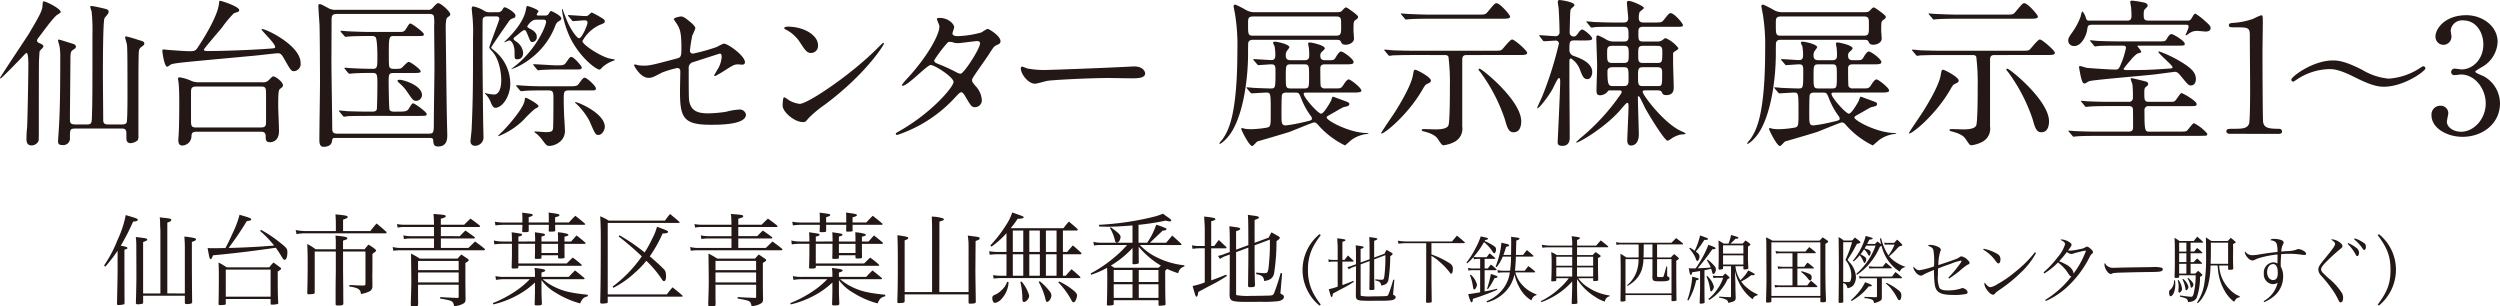 <svg xmlns="http://www.w3.org/2000/svg" width="495.794" height="60.746" viewBox="0 0 495.794 60.746"><g transform="translate(-435.103 -1813.52)"><path d="M92.738,194.176a25.239,25.239,0,0,0,2.67-5.062,20.819,20.819,0,0,0,1.634-4.943c.479.16.877.26,1.116.339.917.26,1.276.419,1.276.6,0,.2-.32.319-.937.359a42.957,42.957,0,0,1-2.451,4.783c.976.159,1.335.278,1.335.458,0,.12,0,.12-.6.339v3.946l.02,6.636c-.02.159-.06.219-.18.258a4.542,4.542,0,0,1-1.036.12c-.2,0-.259-.059-.278-.219.079-3.766.119-5.958.119-6.6v-3.945A32.028,32.028,0,0,1,93,194.4Zm16.022,5.539v-8.708a25.258,25.258,0,0,0-.1-2.571,13.445,13.445,0,0,1,2.073.319c.159.059.239.139.239.22a.309.309,0,0,1-.16.258c-.079.04-.279.12-.657.279v2.89c0,1.833.02,7.433.06,9.087a.376.376,0,0,1-.22.239,3.771,3.771,0,0,1-.876.1q-.359,0-.359-.3v-1.356h-8.27v1.3c0,.178-.06.258-.2.3a5.19,5.19,0,0,1-.838.1c-.258,0-.418-.1-.418-.259a.252.252,0,0,1,.02-.12c.08-2.711.1-4.165.1-5.779,0-.2,0-.478-.02-5.2a14.324,14.324,0,0,0-.1-1.993c1.933.239,1.933.239,2.132.339a.192.192,0,0,1,.14.179.214.214,0,0,1-.12.18,4.252,4.252,0,0,1-.7.3v10.2h3.427V187.221c-.06-1.176-.06-1.176-.06-1.694a6.34,6.34,0,0,0-.079-.9c1.893.2,1.953.219,2.152.319.1.039.16.119.16.159,0,.219-.26.4-.8.558v14.049Z" transform="translate(363 1672)" fill="#231815"/><path d="M113.272,190.709c.538.039.8.039,1.136.039.179,0,.717,0,2.411-.039.737-1.436.817-1.6,1.435-2.97a19.273,19.273,0,0,0,1.355-3.627c1.993.578,2.312.7,2.312.9s-.14.259-.877.359a60.776,60.776,0,0,1-3.607,5.321c2.83-.061,6.078-.22,9.027-.479a21.366,21.366,0,0,0-2.77-2.889l.16-.219a24.718,24.718,0,0,1,3.766,2.51c1.355,1.077,1.475,1.236,1.475,1.953,0,.858-.22,1.475-.538,1.475-.16,0-.279-.1-.439-.359-.578-.956-.877-1.414-1.315-2.033-4.882.7-8.669,1.156-12.455,1.5-.239.617-.319.758-.458.758-.06,0-.14-.08-.2-.2a4.58,4.58,0,0,1-.179-.717Zm12.236,3.826c.339-.439.458-.559.817-.957.6.4.757.538,1.315.957.16.119.219.2.219.258,0,.14-.119.22-.677.578v1.515c0,2.012.019,3.308.1,4.683,0,.14-.02.2-.1.239a4.486,4.486,0,0,1-1.236.12c-.119,0-.159-.04-.179-.16v-.956h-8.888v.956c0,.12-.04.16-.16.18a5.249,5.249,0,0,1-.956.079c-.219,0-.319-.059-.319-.219v-.04c.04-1.5.06-3.646.06-5.7,0-.737-.02-1.495-.06-2.491a16.194,16.194,0,0,1,1.614.957Zm-8.629,5.818h8.888v-5.36h-8.888Z" transform="translate(363 1672)" fill="#231815"/><path d="M138.708,186.822c0-1.473,0-1.714-.08-2.789,1.953.179,2.432.279,2.432.5,0,.2-.26.339-.917.539v2.272h5.4c.518-.658.678-.857,1.235-1.5.9.718,1.156.937,1.914,1.634a.624.624,0,0,1,.08.179c0,.08-.08.141-.22.141H132.53a7.466,7.466,0,0,0-1.614.159l-.179-.817a10.733,10.733,0,0,0,1.793.2h6.178Zm5.7,4.126c.319-.4.419-.519.757-.917a9.4,9.4,0,0,1,1.356.917c.119.12.179.2.179.239,0,.139-.2.319-.738.678v3.048l-.019,1.156.019,1.554v.658a1.1,1.1,0,0,1-.8,1.117,5.977,5.977,0,0,1-1.494.437,1.13,1.13,0,0,0-.7-1.115,5.075,5.075,0,0,0-1.575-.359v-.319c.359.02.638.02.817.04,1.355.06,1.355.06,2.033.06.279-.02.338-.1.338-.378v-6.358h-4.443v3.607c.019,1.534.019,2.87.04,4.026,0,1.454,0,1.454.019,2.59,0,.4-.159.478-1.1.478-.319,0-.418-.059-.438-.278v-3.248l.02-1.994c.02-1,.02-1.176.02-1.434v-3.747h-4.185V199.5a.253.253,0,0,1-.16.279,5.624,5.624,0,0,1-1.016.1c-.219,0-.3-.061-.3-.239.06-2.432.08-3.727.08-5.84,0-1.773-.02-2.451-.08-3.885a9.636,9.636,0,0,1,1.654,1.036h4.006v-1.4c0-.359-.02-.678-.06-1.316,1.893.2,2.352.3,2.352.539,0,.179-.2.278-.857.458v1.714Z" transform="translate(363 1672)" fill="#231815"/><path d="M164.158,186.085c.558-.558.718-.717,1.256-1.216.8.578,1.036.758,1.793,1.355a.333.333,0,0,1,.1.18c0,.079-.1.139-.219.139h-7.553v1.813H163.3a14.869,14.869,0,0,1,1.117-1.115c.757.537,1,.7,1.773,1.275a.415.415,0,0,1,.1.179c0,.06-.1.12-.22.12h-6.536v1.874h5.46l1.315-1.276c.838.6,1.1.777,1.874,1.415a.438.438,0,0,1,.1.2c0,.059-.1.119-.2.119H151.4c-.318,0-1,.059-1.3.1l-.119-.737a6.569,6.569,0,0,0,1.414.18h6.776v-1.874h-4.723a5.966,5.966,0,0,0-1.236.119l-.119-.737a7.241,7.241,0,0,0,1.355.159h4.723v-1.813h-6.058a5.008,5.008,0,0,0-1.156.12l-.119-.717a6.451,6.451,0,0,0,1.275.139h6.058c-.02-.877-.02-1.236-.1-2.133,2.173.16,2.431.2,2.431.459,0,.179-.258.3-.976.479v1.2Zm-9.147,11.9v2.97c.02.239.02.419.02.5,0,.16-.02.339-.02.6-.039.159-.278.218-1.036.218-.339,0-.4-.039-.4-.218,0-.738,0-.738.059-2.531.04-1.6.04-1.6.04-2.273,0-.717-.04-4.324-.06-5.44a17.176,17.176,0,0,1,1.754,1h7.473c.319-.359.419-.478.758-.817.537.359.7.478,1.2.817.179.119.259.219.259.3,0,.141-.119.239-.658.558v4.126c.021,1.693.021,2.67.04,2.909,0,.578-.079.778-.379.976a4.083,4.083,0,0,1-1.892.559c-.239-1.057-.239-1.057-2.771-1.515v-.3c.937.08.937.08,3.408.18h.06c.16,0,.2-.04.2-.22v-2.392Zm8.051-4.722h-8.051v1.834h8.051Zm0,2.292h-8.051v1.973h8.051Z" transform="translate(363 1672)" fill="#231815"/><path d="M178.194,196.029a9.979,9.979,0,0,0-.08-1.375c1.794.22,2.113.3,2.113.518,0,.139-.14.219-.738.4v.856h5.42c.519-.577.678-.736,1.236-1.275.8.618,1.036.817,1.794,1.455a.4.4,0,0,1,.1.179c0,.06-.079.1-.2.1h-8.111a10.387,10.387,0,0,0,1.953,1.336c1.953,1.015,3.368,1.374,6.995,1.753v.3c-.817.2-1.1.459-1.515,1.415a17.66,17.66,0,0,1-4.8-2.092,9.125,9.125,0,0,1-2.87-2.53v1.653c0,1.057,0,1.057.08,2.99,0,.318-.18.378-.937.378-.418,0-.5-.039-.5-.279.06-2.072.06-2.072.06-2.969v-1.295a16.312,16.312,0,0,1-3.846,2.71,19.071,19.071,0,0,1-4.4,1.634l-.1-.259a23.563,23.563,0,0,0,4.9-2.651,16.683,16.683,0,0,0,2.431-2.092h-4.962a10.2,10.2,0,0,0-1.753.139l-.1-.757a7.272,7.272,0,0,0,1.853.159h5.979Zm.04-6.616c0-.9-.02-1.136-.06-1.833,1.913.278,2.013.3,2.013.5,0,.139-.08.18-.7.358v.977h3.288c0-.738,0-1.016-.04-1.833a8.694,8.694,0,0,1,1.893.319c.12.059.2.119.2.2,0,.14-.16.22-.777.359v.957h1.315c.458-.518.6-.677,1.076-1.2.757.578.977.758,1.714,1.4a.21.21,0,0,1,.08.16c0,.059-.06.1-.18.1h-4.005c0,1.534,0,1.534.02,2.59v.059c0,.2-.2.26-.877.26-.319,0-.419-.04-.419-.16v-.478h-3.288v.458c0,.22-.14.259-.9.259-.358,0-.418-.039-.418-.219.04-.916.04-.916.04-2.769h-3.308v3.9h9.585c.518-.518.678-.678,1.2-1.176a19,19,0,0,1,1.674,1.336c.079.079.119.139.119.179,0,.08-.08.119-.2.119H174.906v.239c0,.259-.12.3-.857.3-.439,0-.478-.02-.478-.22.059-2.192.059-2.192.059-3.926v-.756h-1.873a10.2,10.2,0,0,0-1.614.119l-.1-.777a7.094,7.094,0,0,0,1.794.2h1.793c0-1-.02-1.176-.059-1.833.538.079,1.135.159,1.574.239.4.059.5.119.5.239,0,.159-.18.259-.737.378v.977ZM175.7,184.79c0-.379,0-.578-.04-1.1,2.092.28,2.092.28,2.092.478,0,.161-.159.24-.8.419v1.056h3.986v-.756a11.942,11.942,0,0,0-.04-1.216c1.993.278,2.152.319,2.152.518,0,.159-.239.279-.856.418v1.036h2.73c.557-.617.737-.8,1.275-1.334.817.637,1.056.837,1.853,1.514.08.079.1.12.1.159,0,.08-.08.12-.219.12H182.2v.278c0,.2,0,.459.019.817,0,.22-.119.26-.976.26-.279,0-.319-.04-.319-.219.02-.539.02-.717.02-1.136h-3.986v1.2c0,.219-.159.26-.817.26-.418,0-.478-.021-.478-.219.02-.28.04-.7.04-1.236h-3.488a10.526,10.526,0,0,0-1.853.119l-.12-.737a9.279,9.279,0,0,0,1.973.159H175.7Zm3.786,6.9h3.288v-1.813h-3.288Z" transform="translate(363 1672)" fill="#231815"/><path d="M192.626,201.371c0,.159-.04.219-.2.278a8,8,0,0,1-.838.08c-.339,0-.458-.08-.458-.259v-.04c.08-2.093.119-7.553.119-12.813,0-1.754-.039-2.831-.119-4.206a10.4,10.4,0,0,1,1.694.858h11.16c.4-.578.537-.738,1-1.316.777.638,1.016.837,1.813,1.535.06.059.08.1.08.139a.1.1,0,0,1-.1.1H192.626V199.9h11.737a15.351,15.351,0,0,1,1.116-1.395c.857.677,1.116.877,1.933,1.594a.25.25,0,0,1,.08.139c0,.06-.08.12-.159.12H192.626Zm2.331-13.193a37.505,37.505,0,0,1,4.982,3.407,21.758,21.758,0,0,0,1.5-2.71,11.014,11.014,0,0,0,.956-2.391c1.913.7,2.192.817,2.192,1.016,0,.22-.318.319-1.076.319a26.2,26.2,0,0,1-2.55,4.544c.6.458,2.252,1.973,2.769,2.511a1.326,1.326,0,0,1,.419.917,4.526,4.526,0,0,1,.04.537c0,.6-.14.937-.379.937-.2,0-.3-.079-.538-.5a22.121,22.121,0,0,0-2.989-3.527,17.831,17.831,0,0,1-2.252,2.351,18.786,18.786,0,0,1-4.285,3.009l-.159-.239a25.621,25.621,0,0,0,5.8-6,58.5,58.5,0,0,0-4.584-3.946Z" transform="translate(363 1672)" fill="#231815"/><path d="M223.144,186.085c.558-.558.717-.717,1.255-1.216.8.578,1.037.758,1.794,1.355a.333.333,0,0,1,.1.18c0,.079-.1.139-.22.139H218.52v1.813h3.767a14.856,14.856,0,0,1,1.116-1.115c.757.537,1,.7,1.773,1.275a.415.415,0,0,1,.1.179c0,.06-.1.12-.219.12H218.52v1.874h5.461c.7-.678.7-.678,1.315-1.276.837.6,1.1.777,1.873,1.415a.443.443,0,0,1,.1.2c0,.059-.1.119-.2.119H210.39c-.319,0-1,.059-1.295.1l-.12-.737a6.569,6.569,0,0,0,1.415.18h6.775v-1.874h-4.722a5.953,5.953,0,0,0-1.236.119l-.12-.737a7.26,7.26,0,0,0,1.356.159h4.722v-1.813h-6.057a5,5,0,0,0-1.156.12l-.12-.717a6.459,6.459,0,0,0,1.276.139h6.057c-.019-.877-.019-1.236-.1-2.133,2.172.16,2.431.2,2.431.459,0,.179-.259.3-.977.479v1.2ZM214,197.981v2.97c.02.239.02.419.02.5,0,.16-.02.339-.02.6-.04.159-.279.218-1.036.218-.339,0-.4-.039-.4-.218,0-.738,0-.738.06-2.531.039-1.6.039-1.6.039-2.273,0-.717-.039-4.324-.059-5.44a17.286,17.286,0,0,1,1.754,1h7.472c.319-.359.419-.478.758-.817.538.359.7.478,1.2.817.18.119.26.219.26.3,0,.141-.12.239-.658.558v4.126c.02,1.693.02,2.67.04,2.909,0,.578-.08.778-.379.976a4.083,4.083,0,0,1-1.893.559c-.239-1.057-.239-1.057-2.77-1.515v-.3c.937.08.937.08,3.408.18h.06c.159,0,.2-.04.2-.22v-2.392Zm8.051-4.722H214v1.834h8.051Zm0,2.292H214v1.973h8.051Z" transform="translate(363 1672)" fill="#231815"/><path d="M237.179,196.029a10.145,10.145,0,0,0-.079-1.375c1.793.22,2.112.3,2.112.518,0,.139-.14.219-.737.4v.856h5.42c.518-.577.678-.736,1.236-1.275.8.618,1.036.817,1.793,1.455a.41.41,0,0,1,.1.179c0,.06-.08.1-.2.1h-8.111a10.354,10.354,0,0,0,1.953,1.336c1.952,1.015,3.368,1.374,6.994,1.753v.3c-.817.2-1.1.459-1.514,1.415a17.654,17.654,0,0,1-4.8-2.092,9.108,9.108,0,0,1-2.869-2.53v1.653c0,1.057,0,1.057.079,2.99,0,.318-.179.378-.936.378-.419,0-.5-.039-.5-.279.06-2.072.06-2.072.06-2.969v-1.295a16.292,16.292,0,0,1-3.846,2.71,19.07,19.07,0,0,1-4.4,1.634l-.1-.259a23.548,23.548,0,0,0,4.9-2.651,16.682,16.682,0,0,0,2.431-2.092H231.2a10.218,10.218,0,0,0-1.754.139l-.1-.757a7.275,7.275,0,0,0,1.854.159h5.978Zm.04-6.616c0-.9-.02-1.136-.06-1.833,1.913.278,2.013.3,2.013.5,0,.139-.08.18-.7.358v.977h3.288c0-.738,0-1.016-.04-1.833a8.713,8.713,0,0,1,1.893.319c.12.059.2.119.2.2,0,.14-.159.22-.777.359v.957h1.315c.459-.518.6-.677,1.077-1.2.757.578.976.758,1.713,1.4a.207.207,0,0,1,.08.16c0,.059-.06.1-.179.1h-4.006c0,1.534,0,1.534.02,2.59v.059c0,.2-.2.26-.877.26-.319,0-.418-.04-.418-.16v-.478h-3.288v.458c0,.22-.14.259-.9.259-.359,0-.419-.039-.419-.219.04-.916.04-.916.04-2.769h-3.308v3.9h9.585c.519-.518.678-.678,1.2-1.176a18.707,18.707,0,0,1,1.674,1.336c.08.079.12.139.12.179,0,.08-.08.119-.2.119H233.891v.239c0,.259-.119.3-.857.3-.438,0-.478-.02-.478-.22.06-2.192.06-2.192.06-3.926v-.756h-1.874a10.192,10.192,0,0,0-1.613.119l-.1-.777a7.092,7.092,0,0,0,1.793.2h1.794c0-1-.02-1.176-.06-1.833.538.079,1.136.159,1.574.239.4.059.5.119.5.239,0,.159-.179.259-.737.378v.977Zm-2.53-4.623c0-.379,0-.578-.04-1.1,2.092.28,2.092.28,2.092.478,0,.161-.16.24-.8.419v1.056h3.985v-.756a11.942,11.942,0,0,0-.04-1.216c1.994.278,2.153.319,2.153.518,0,.159-.24.279-.857.418v1.036h2.73c.558-.617.737-.8,1.276-1.334.817.637,1.056.837,1.853,1.514.079.079.1.12.1.159,0,.08-.079.12-.219.12h-5.739v.278c0,.2,0,.459.02.817,0,.22-.12.26-.977.26-.279,0-.318-.04-.318-.219.019-.539.019-.717.019-1.136h-3.985v1.2c0,.219-.16.26-.817.26-.419,0-.478-.021-.478-.219.019-.28.04-.7.04-1.236H231.2a10.537,10.537,0,0,0-1.854.119l-.119-.737a9.279,9.279,0,0,0,1.973.159h3.488Zm3.786,6.9h3.288v-1.813h-3.288Z" transform="translate(363 1672)" fill="#231815"/><path d="M251.513,199.9v1.336c-.02.278-.139.337-.738.378a1.829,1.829,0,0,0-.378.02h-.04c-.219,0-.3-.08-.3-.279.08-2.531.1-4.265.1-7.334,0-2.849-.02-4.5-.08-5.858,1.913.278,2.152.358,2.152.558,0,.159-.119.259-.717.458v10.263h5.44V186.8c0-.6-.04-1.773-.059-2.331a8.985,8.985,0,0,1,2.192.339c.119.059.2.139.2.219,0,.159-.1.2-.877.439l-.02,13.969h5.8V190.29a12.242,12.242,0,0,0-.159-2.053c.458.06.817.1,1.036.14,1.016.1,1.335.2,1.335.4s-.2.319-.817.539l-.04,5.779c0,1.135.02,2.052.08,6.257-.02.279-.139.338-.737.379a1.811,1.811,0,0,0-.359.019h-.04c-.219,0-.3-.08-.3-.278V199.9Z" transform="translate(363 1672)" fill="#231815"/><path d="M271.707,191.943h-1.594a13.528,13.528,0,0,0-1.734.1l-.1-.717a8.409,8.409,0,0,0,1.834.159h1.594v-3.727a17.445,17.445,0,0,1-2.97,2.671l-.239-.22a26.183,26.183,0,0,0,3.269-4.283,9.406,9.406,0,0,0,1.076-2.272c2.271.8,2.271.8,2.271.976s-.339.259-1.2.279a17.067,17.067,0,0,1-1.375,1.873h10.462a16.121,16.121,0,0,1,1.076-1.315c.738.6.977.8,1.694,1.455a1.1,1.1,0,0,1,.08.159c0,.1-.1.16-.259.16h-2.691v4.244h.837c.478-.578.638-.737,1.136-1.295.737.618.957.817,1.654,1.475a.308.308,0,0,1,.06.119.2.2,0,0,1-.2.159h-3.488v4.265h.558c.479-.578.638-.757,1.156-1.295.737.617.957.817,1.654,1.455a.29.29,0,0,1,.1.159c0,.08-.08.139-.18.139h-15.6c-.279,0-.977.04-1.435.1l-.1-.7a7.371,7.371,0,0,0,1.535.139h1.116Zm.418,5.54a5.245,5.245,0,0,1-1.335,3.249,2.35,2.35,0,0,1-1.355.857c-.3,0-.538-.4-.538-.917,0-.419.079-.518.657-.757a3.829,3.829,0,0,0,1.136-.817,3.656,3.656,0,0,0,1.137-1.7Zm2.91-10.242h-2.073v4.244h2.073Zm0,4.7h-2.073v4.265h2.073Zm-.359,5.4a7.213,7.213,0,0,1,1.534,2.81c0,.558-.578,1.255-1.036,1.255-.239,0-.318-.2-.318-.817a13.985,13.985,0,0,0-.4-3.148Zm3.647-10.1h-2.092v4.244h2.092Zm0,4.7h-2.092v4.265h2.092Zm0,5.362a11.711,11.711,0,0,1,1.913,1.952,1.451,1.451,0,0,1,.379.818c0,.6-.479,1.315-.857,1.315-.18,0-.219-.1-.359-.7a13.674,13.674,0,0,0-1.315-3.268Zm1.2-5.82h2.113v-4.244h-2.113Zm0,4.723h2.113v-4.265h-2.113Zm2.651,1.136a13.447,13.447,0,0,1,2.77,1.734c.578.478.757.737.757,1.056a2.59,2.59,0,0,1-.339,1.076.563.563,0,0,1-.358.26c-.14,0-.319-.18-.478-.519a15.73,15.73,0,0,0-2.551-3.448Z" transform="translate(363 1672)" fill="#231815"/><path d="M298.157,190.111a12.194,12.194,0,0,0,2.511,1.992,16,16,0,0,0,6.317,2.033v.239a1.6,1.6,0,0,0-1.216,1.335,20.592,20.592,0,0,1-2.211-.857l-.379.359c.02,5.061.02,5.061.08,6.636-.021.12-.04.159-.16.2a5.214,5.214,0,0,1-1,.1c-.16,0-.219-.039-.24-.159v-.936h-8.888v.737c0,.14-.04.2-.139.219a3.378,3.378,0,0,1-.917.1c-.219,0-.3-.059-.3-.2v-.039c.059-1.754.079-3.448.079-5.321,0-.717,0-.717-.04-1.913a18.98,18.98,0,0,1-3.148,1.375l-.12-.259a25.4,25.4,0,0,0,4.564-3.069,21.6,21.6,0,0,0,2.67-2.57H290.4a6.353,6.353,0,0,0-1.315.1l-.16-.737a6.192,6.192,0,0,0,1.535.179H296.7v-3.428c-1.933.159-3.646.259-4.882.259-.3,0-.917-.02-1.714-.039l-.08-.339a59.517,59.517,0,0,0,6.995-.778c1.495-.259,3.308-.657,4.4-.956a12.581,12.581,0,0,0,1.316-.478c.378.278.677.5.856.617.538.359.8.6.8.718,0,.1-.139.2-.279.2a4.751,4.751,0,0,1-.837-.159,48.78,48.78,0,0,1-5.38.837v3.547h1.714a14.4,14.4,0,0,0,1.793-3.567,12.088,12.088,0,0,1,1.973.737c.04.02.04.041.06.1,0,.039,0,.039.02.06l-.16.159c-.06.059-.2.08-.617.12-.439.419-.439.419-1.077,1.016-.358.339-.358.339-1.016.976-.239.22-.239.22-.438.4h3.228c.538-.638.7-.837,1.2-1.415.777.677,1.016.9,1.773,1.614a.257.257,0,0,1,.08.14c0,.06-.1.12-.179.12Zm-5.779-3.528c1.634,1.2,1.953,1.514,1.953,1.973a1.717,1.717,0,0,1-.18.638c-.179.3-.338.438-.558.438-.2,0-.3-.12-.378-.438a8.484,8.484,0,0,0-1-2.472Zm4.324,4.126a19.711,19.711,0,0,1-4.3,3.487c.239.139.358.2.677.418h8.768c.22-.179.379-.318.479-.418a17.26,17.26,0,0,1-4.4-3.746v1c0,.8,0,1,.02,2.133-.02.14-.04.179-.14.219a3.034,3.034,0,0,1-.857.119c-.179,0-.239-.039-.259-.179.02-1.255.02-2.033.02-2.292Zm0,4.363h-3.726v2.372H296.7Zm-3.727,5.521H296.7V197.9h-3.726Zm8.868-5.521h-3.906v2.372h3.906Zm-3.9,5.521h3.906V197.9h-3.906Z" transform="translate(363 1672)" fill="#231815"/><path d="M312.9,190.31c.4-.518.519-.7.917-1.2.737.7.737.7,1.435,1.356a.41.41,0,0,1,.1.179c0,.06-.079.119-.179.119h-2.87v6.357c.937-.319,1.475-.538,2.97-1.136l.139.26a26.1,26.1,0,0,1-2.809,1.654c-1.575.817-1.655.876-2.851,1.514-.039.2-.059.359-.079.459-.06.319-.16.478-.279.478-.179,0-.179,0-.777-2.112a15.833,15.833,0,0,0,2.411-.7v-6.776h-1.136a6.8,6.8,0,0,0-1.275.12l-.14-.718a5.837,5.837,0,0,0,1.415.14h1.136v-3.248c0-.618-.02-.857-.12-2.591,1.934.22,2.232.3,2.232.518,0,.14-.219.26-.837.419v4.9Zm6.776-.179c-.02-4.782-.02-4.782-.1-6,1.894.259,1.894.259,2.093.379a.222.222,0,0,1,.1.16c0,.139-.08.179-.857.478v4.524l2.81-1.037a10.1,10.1,0,0,1,.538-1.036c.658.359.857.478,1.455.817.179.159.2.2.2.278,0,.12-.239.359-.657.639a41.29,41.29,0,0,1-.478,6.377,1.727,1.727,0,0,1-.7,1.136,3,3,0,0,1-1.275.4c-.08-.837-.419-1.156-1.575-1.356v-.318c.737.079,1.275.12,1.654.12.578,0,.678-.139.817-1.275a40.844,40.844,0,0,0,.239-5.382l-3.029,1.136v3.368c0,1.854.02,2.592.08,4.6-.02.259-.259.339-.977.339-.278,0-.378-.06-.4-.259.04-3.707.06-4.445.06-6.018v-1.575l-2.431.9v8.13c0,.279.02.359.119.4a12.559,12.559,0,0,0,2.75.141c1.136,0,3.268-.041,3.667-.06.737-.04.817-.081,1.036-.578a37.776,37.776,0,0,0,1.256-3.886l.3.04-.3,3.507c-.04.319-.04.319-.04.339,0,.179.04.219.438.419a.44.44,0,0,1,.259.417c0,.419-.458.758-1.175.858a24.183,24.183,0,0,1-3.268.119c-2.053.02-2.153.02-2.532.02-3.387,0-3.746-.119-3.806-1.336l.04-4.423v-3.647l-.737.279a4.257,4.257,0,0,0-1.2.617l-.4-.617a6.386,6.386,0,0,0,1.435-.439l.9-.318V188.9c0-1.1-.02-1.534-.079-2.511,1.972.26,2.152.3,2.152.518,0,.16-.22.279-.817.459v3.667Z" transform="translate(363 1672)" fill="#231815"/><path d="M334.027,188.169a16.588,16.588,0,0,0-1.46,2.22,9.451,9.451,0,0,0-1.066,4.656,9.57,9.57,0,0,0,1.066,4.643,16.713,16.713,0,0,0,1.46,2.219l-.219.219a7.706,7.706,0,0,1-1.81-1.971,9.077,9.077,0,0,1-1.577-5.1,9.187,9.187,0,0,1,3.387-7.11Z" transform="translate(363 1672)" fill="#231815"/><path d="M338.756,193.06c.292-.38.379-.511.672-.877l1.051.993a.3.3,0,0,1,.073.131c0,.044-.058.088-.131.088h-2.1v4.658c.685-.234,1.08-.395,2.175-.833l.1.19a19.329,19.329,0,0,1-2.059,1.212c-1.153.6-1.212.642-2.087,1.11-.03.145-.044.262-.059.335-.044.234-.117.35-.2.35-.131,0-.131,0-.57-1.547a11.409,11.409,0,0,0,1.767-.511V193.4h-.832a4.989,4.989,0,0,0-.935.088l-.1-.525a4.329,4.329,0,0,0,1.036.1h.832v-2.38c0-.453-.015-.628-.088-1.9,1.416.161,1.636.219,1.636.379,0,.1-.161.19-.613.307v3.592Zm4.964-.132c-.015-3.5-.015-3.5-.073-4.394,1.387.189,1.387.189,1.533.277a.164.164,0,0,1,.073.116c0,.1-.059.132-.628.351v3.314l2.059-.76a7.446,7.446,0,0,1,.393-.758c.482.263.628.351,1.066.6.132.118.146.146.146.2,0,.088-.175.264-.481.467a30.2,30.2,0,0,1-.351,4.672,1.265,1.265,0,0,1-.511.833,2.175,2.175,0,0,1-.934.292c-.059-.614-.307-.847-1.153-.993v-.234c.54.058.934.088,1.211.088.424,0,.5-.1.6-.934a30.064,30.064,0,0,0,.175-3.942l-2.219.833v2.466c0,1.358.015,1.9.058,3.373-.014.19-.189.248-.715.248-.2,0-.277-.044-.292-.19.029-2.715.044-3.256.044-4.409v-1.153l-1.781.657v5.956c0,.2.014.263.087.293a9.346,9.346,0,0,0,2.015.1c.832,0,2.394-.03,2.687-.044.54-.03.6-.058.758-.423a27.593,27.593,0,0,0,.92-2.847l.219.028-.219,2.57c-.029.233-.029.233-.029.249,0,.131.029.16.321.306a.326.326,0,0,1,.19.307c0,.306-.336.554-.861.627a17.343,17.343,0,0,1-2.394.088c-1.5.014-1.577.014-1.855.014-2.482,0-2.744-.087-2.788-.977l.029-3.242v-2.671l-.54.2a3.059,3.059,0,0,0-.876.453l-.292-.453a4.649,4.649,0,0,0,1.051-.322l.657-.232v-1.913c0-.8-.015-1.125-.058-1.84,1.445.19,1.576.219,1.576.38,0,.117-.16.205-.6.335v2.687Z" transform="translate(363 1672)" fill="#231815"/><path d="M355.983,191.98a16.833,16.833,0,0,1,3.124,1.445c.949.54,1.124.774,1.124,1.474,0,.526-.146.906-.35.906-.073,0-.132-.044-.205-.161a12.612,12.612,0,0,0-2.015-2.146,8.7,8.7,0,0,0-1.678-1.241v4.862l.058,4.2c-.015.117-.058.16-.19.19a2.415,2.415,0,0,1-.569.058c-.306,0-.35-.014-.365-.2l.029-4.248v-7.373h-3.533a17.015,17.015,0,0,0-1.985.1l-.088-.6a10.288,10.288,0,0,0,2.073.162h8.658c.408-.511.54-.657.963-1.154.672.541.876.7,1.518,1.284.044.059.059.088.059.117,0,.059-.044.088-.146.088h-6.482Z" transform="translate(363 1672)" fill="#231815"/><path d="M366.53,194.767h.628c.263-.35.35-.452.613-.788a12.717,12.717,0,0,1,1.066.906.283.283,0,0,1,.058.116c0,.059-.073.1-.175.1h-2.19v4.22c1.2-.234,1.562-.307,2.453-.541l.058.205a49.986,49.986,0,0,1-4.832,1.795c-.044.511-.1.687-.248.687-.073,0-.146-.058-.2-.161a6.854,6.854,0,0,1-.482-1.46c.817-.1,1.226-.16,2.365-.365V195.1h-1.285a4.208,4.208,0,0,0-1.036.088l-.088-.54a4.484,4.484,0,0,0,1.124.116h1.285v-1.9h-.468a2.976,2.976,0,0,0-.758.088l-.1-.453a10.183,10.183,0,0,1-1.255,1.255l-.132-.175a15.693,15.693,0,0,0,1.752-2.745,14.284,14.284,0,0,0,1.08-2.438c.307.074.54.132.687.16.628.132.744.176.744.307s-.16.2-.554.264l-.1.189a11.4,11.4,0,0,1,1.679.891c.467.292.57.437.57.759,0,.393-.161.774-.336.774-.117,0-.2-.088-.351-.321a7.7,7.7,0,0,0-1.693-1.884,17.665,17.665,0,0,1-2.058,2.92,3.771,3.771,0,0,0,.831.073h1.752c.249-.35.336-.452.6-.774.452.394.613.526,1.051.9a.174.174,0,0,1,.058.117c0,.058-.058.088-.131.088H366.53Zm-2.759,1.212a4.106,4.106,0,0,1,1.241,1.971c0,.409-.321.978-.54.978-.146,0-.19-.1-.263-.613a10.174,10.174,0,0,0-.584-2.234Zm8-3.9c.029-2.1.029-2.1.029-2.468,0-.453,0-.643-.029-1.138.321.044.584.086.745.1.774.1.934.146.934.277s-.146.2-.642.38c-.015.671-.015.671-.073,2.847h1.416c.321-.424.423-.555.759-.964.57.467.73.6,1.241,1.066.059.058.073.087.073.131s-.073.1-.161.1h-3.328c-.044,1.124-.088,1.839-.19,2.8H374.5a11.416,11.416,0,0,1,.715-.92c.583.439.744.57,1.284,1.037a.413.413,0,0,1,.059.117c0,.058-.073.1-.176.1h-3.751a5.847,5.847,0,0,0,.978,2.03,6.828,6.828,0,0,0,1.912,1.721,8.122,8.122,0,0,0,1.314.614l-.044.161c-.54.145-.656.277-.993,1.022a6.5,6.5,0,0,1-2.277-2.394,9.265,9.265,0,0,1-1.066-2.8,7.014,7.014,0,0,1-2.277,3.911,7.8,7.8,0,0,1-3.168,1.679l-.1-.233a7.518,7.518,0,0,0,3.445-2.686,6.7,6.7,0,0,0,1.168-3.022h-1.329a10.033,10.033,0,0,0-1.036.073l-.073-.54a4.649,4.649,0,0,0,1.109.131h1.388a22.74,22.74,0,0,0,.189-2.8h-1.649a8.011,8.011,0,0,1-1.2,2.073l-.219-.087a16.2,16.2,0,0,0,1.153-4.745c.321.073.584.132.744.175.584.117.8.219.8.35s-.189.22-.6.292c-.234.76-.336,1.066-.541,1.607Zm-4.759,6.7a21.309,21.309,0,0,0,.759-2.935c1.081.351,1.328.453,1.328.585,0,.116-.174.19-.613.263a14.489,14.489,0,0,1-1.3,2.175Z" transform="translate(363 1672)" fill="#231815"/><path d="M385.094,196.7a6.738,6.738,0,0,0,2.073,1.883,10.011,10.011,0,0,0,4.161,1.533v.16a1.2,1.2,0,0,0-.949,1.052,6.564,6.564,0,0,1-1.825-.876,11.283,11.283,0,0,1-3.694-3.592v1.606c0,.614.029,2.073.073,3.11,0,.116-.029.146-.131.175a5.861,5.861,0,0,1-.788.073c-.146,0-.205-.059-.22-.19.015-.365.059-1.4.1-3.1v-1.2a14.378,14.378,0,0,1-3.008,2.569,14.84,14.84,0,0,1-3.094,1.533l-.117-.2a14.5,14.5,0,0,0,3.664-2.511,12.135,12.135,0,0,0,1.883-2.029h-2.482v.38c-.014.116-.043.145-.131.174a3.554,3.554,0,0,1-.613.073c-.176,0-.263-.058-.263-.16a.346.346,0,0,1,.014-.1c.059-1.065.073-1.985.073-3.766,0-.613-.029-1.124-.087-1.781a5.7,5.7,0,0,1,1.109.584H383.9v-1.533H379.24a8.893,8.893,0,0,0-1.256.087l-.117-.6a8.658,8.658,0,0,0,1.563.175H383.9v-.088a9.019,9.019,0,0,0-.117-1.781c1.358.162,1.649.22,1.649.38,0,.1-.116.19-.569.379v1.11h3.781c.4-.467.526-.6.92-1.036.614.481.818.642,1.431,1.153a.177.177,0,0,1,.058.117.118.118,0,0,1-.131.1H384.86V192.1h3.1c.248-.263.336-.35.584-.584a8.207,8.207,0,0,1,.832.584c.117.073.161.131.161.2,0,.117-.117.205-.525.38,0,2.38.014,2.584.043,4.321,0,.117-.029.175-.131.2-.059.014-.526.058-.687.058-.131,0-.175-.044-.175-.189v-.38Zm-1.2-4.264h-3.153v1.781H383.9Zm0,2.118h-3.153v1.809H383.9Zm4.16-2.118h-3.2v1.781h3.2Zm0,2.118h-3.2v1.809h3.2Z" transform="translate(363 1672)" fill="#231815"/><path d="M400.73,192.578h2.73c.278-.306.366-.394.657-.671.366.291.467.379.8.671.088.087.132.131.132.205,0,.116-.117.2-.511.437v1.84c0,1.679.029,5.226.043,5.9v.073a.139.139,0,0,1-.1.145,3.732,3.732,0,0,1-.672.06c-.176,0-.219-.044-.219-.176v-1.022h-9.125v1.036c0,.118-.029.146-.131.176a2.072,2.072,0,0,1-.569.073c-.249,0-.293-.029-.293-.175.015-1.036.044-3.679.044-4.672v-.409c0-1.781-.029-3.693-.058-4.219a7.706,7.706,0,0,1,1.153.73h2.453c.015-.19.015-1.007.015-1.635,0,0,0-.408-.015-.949h-3.3a4.245,4.245,0,0,0-1.08.1l-.1-.555a4.506,4.506,0,0,0,1.154.117h9.854c.409-.423.54-.554.92-.92.569.424.744.57,1.284,1.008a.6.6,0,0,1,.088.146c0,.072-.059.1-.146.1H400.73Zm-6.263.336V199.7h9.125v-6.789H400.73v3.271c0,.262.044.291.6.291h.219c.379,0,.409-.014.482-.2.131-.38.146-.453.554-1.928h.147v1.651c0,.277.014.306.16.379.234.1.307.2.307.408,0,.409-.38.527-1.65.527-1.562,0-1.679-.044-1.752-.717.015-.407.015-.407.015-1.4v-2.277h-1.782a7.632,7.632,0,0,1-.35,2.131,5.45,5.45,0,0,1-1.533,2.278,10,10,0,0,1-1.24.89l-.117-.146a6.034,6.034,0,0,0,2-3.08,7.912,7.912,0,0,0,.277-2.073Zm3.621-2.92c-.015,1.649-.015,1.9-.044,2.584h1.767v-2.584Z" transform="translate(363 1672)" fill="#231815"/><path d="M406.731,201.016a15.872,15.872,0,0,0,.73-2.759,10.534,10.534,0,0,0,.233-1.869c1.11.277,1.285.336,1.285.481,0,.118-.1.176-.5.234a12.669,12.669,0,0,1-1.533,4Zm2.526-5.752c-.468.088-.468.088-1.548.248-.117.423-.175.525-.277.525-.146,0-.219-.218-.424-1.328a6.686,6.686,0,0,0,.672.044c.131,0,.131,0,.7-.014a20.724,20.724,0,0,0,1.182-1.855,19.163,19.163,0,0,0,1.343-2.817c1.183.423,1.416.54,1.416.685s-.146.19-.642.205a46.916,46.916,0,0,1-2.891,3.766c1.577-.072,1.636-.072,2.585-.16a7.125,7.125,0,0,0-.774-1.431l.146-.146a8.932,8.932,0,0,1,1.328,1.242,1.079,1.079,0,0,1,.322.7c0,.438-.263.935-.5.935-.1,0-.175-.088-.219-.278-.059-.248-.117-.438-.219-.759-.627.146-.627.146-1.328.292v2.935c0,1.883,0,1.927.029,3.386a.193.193,0,0,1-.1.2,2.427,2.427,0,0,1-.687.1c-.145,0-.189-.059-.2-.19.059-1.271.088-2.525.088-3.343Zm-2-4.628c.452.278.584.365.934.613a13.927,13.927,0,0,0,1.066-3.036c1.562.554,1.562.554,1.562.715,0,.117-.161.175-.555.175a.815.815,0,0,1-.16-.014,17.865,17.865,0,0,1-1.694,2.32c.569.409.73.629.73.964,0,.424-.219.891-.424.891-.145,0-.16-.015-.365-.6a6.636,6.636,0,0,0-1.241-1.853Zm3.416,5.62a4.3,4.3,0,0,1,1.328,2.1c0,.365-.35.948-.569.948-.1,0-.131-.058-.2-.51a9.466,9.466,0,0,0-.716-2.482Zm3.1,0a5.016,5.016,0,0,1,.467-.495,8.888,8.888,0,0,1,.7.6c.146.162.175.205.175.264s-.132.145-.394.219a8.7,8.7,0,0,1-1.708,2.569,8.4,8.4,0,0,1-1.957,1.606l-.146-.219a8.23,8.23,0,0,0,1.8-1.971,7.465,7.465,0,0,0,1.124-2.234H412.76a3.753,3.753,0,0,0-.861.088l-.087-.526a3.307,3.307,0,0,0,.861.1Zm3.927-6.423c.248-.277.321-.365.584-.628.35.249.453.321.759.555.132.117.19.19.19.263,0,.1-.132.2-.467.38l-.015,1.795c0,.846.015,1.314.073,2.453v.044c0,.175-.248.262-.788.262-.132,0-.19-.044-.19-.174v-.468h-1.577a6.089,6.089,0,0,0,.978,2.774,8.041,8.041,0,0,0,1.577-1.942c1.153.6,1.27.658,1.27.8,0,.1-.117.146-.452.146a1.674,1.674,0,0,1-.234-.015,8.583,8.583,0,0,1-2,1.256,5.613,5.613,0,0,0,1.285,1.357,6.849,6.849,0,0,0,1.985,1.2l-.058.219a1.078,1.078,0,0,0-.934.759,8.633,8.633,0,0,1-2.278-2.526,9.465,9.465,0,0,1-1.226-3.094l.073,2.336c.014.1.014.437.014.948.015.482.015.949.059,2.015,0,.613-.249.788-1.489,1.036a.749.749,0,0,0-.468-.671,5.171,5.171,0,0,0-1.328-.365v-.22c.978.088,1.285.1,2.175.132.146,0,.175-.044.175-.19v-5.956h-1.577v.394c0,.117-.029.161-.116.19a2.276,2.276,0,0,1-.613.088c-.117,0-.161-.03-.175-.161.043-1.738.043-1.738.043-2.555,0-1.138-.014-2.481-.043-3.066.467.263.613.351,1.036.628h.949a7.61,7.61,0,0,0,.5-1.708c1.3.365,1.46.423,1.46.555s-.117.175-.6.2a6.744,6.744,0,0,1-1.007.949Zm.146.336h-4.03v1.649h4.03Zm-4.03,3.81h4.03v-1.825h-4.03Z" transform="translate(363 1672)" fill="#231815"/><path d="M422.339,201.279c.058-2.336.087-3.314.087-4.424,0-.393-.014-3.182-.029-6.642,0-.788-.015-.992-.058-1.621a10.52,10.52,0,0,1,1.27.657h9.343c.263-.292.351-.379.628-.657.4.263.511.336.906.613.116.074.174.132.174.22,0,.131-.043.16-.554.467,0,7.956.014,8.453.131,11.226-.015.307-.131.351-.89.351-.161,0-.234-.074-.234-.249v-.671H423.4v.671c-.015.147-.044.205-.146.249a3.662,3.662,0,0,1-.672.058c-.175,0-.248-.073-.248-.219Zm1.066-1.066h9.709V189.584H423.4Zm5.153-5.781h1.372a4.449,4.449,0,0,1,.658-.833c.525.409.685.541,1.167.935.059.059.088.1.088.146,0,.059-.058.087-.175.087h-3.11v3.358h1.957c.306-.409.408-.539.729-.948.511.423.672.555,1.154.992.087.088.116.132.116.176,0,.072-.073.116-.175.116h-7.183a3.925,3.925,0,0,0-1.022.073l-.1-.511a7.041,7.041,0,0,0,1.124.1h2.424v-3.358H425.7a8.964,8.964,0,0,0-.964.074l-.088-.511a5.34,5.34,0,0,0,1.052.1h1.883v-2.686h-2.219c-.336,0-.7.029-1.022.058l-.131-.511a4.746,4.746,0,0,0,1.182.116h4.774c.307-.393.409-.511.744-.89.541.409.687.541,1.183.95a.36.36,0,0,1,.117.174c0,.059-.073.1-.176.1h-3.474Zm.832.876a8.01,8.01,0,0,1,1.577.54.7.7,0,0,1,.423.672c0,.365-.131.627-.292.627-.1,0-.19-.058-.321-.2a6.818,6.818,0,0,0-1.5-1.5Z" transform="translate(363 1672)" fill="#231815"/><path d="M437.643,198.666c0,.832,0,.832.015,1.985v.686c0,.116-.029.16-.088.19a2.926,2.926,0,0,1-.627.058c-.146,0-.219-.058-.219-.19.029-.992.058-5.183.058-6.89,0-1.913-.029-5.227-.058-5.957a3.8,3.8,0,0,1,1.007.672h1.664a5.412,5.412,0,0,0,.57-.6c.379.291.5.379.876.685.145.117.2.19.2.277,0,.132,0,.132-.672.307-.16.264-.16.264-.817,1.49-.044.072-.394.627-1.051,1.693.16.19.292.335.365.437a4.2,4.2,0,0,1,1.051,1.709,3.718,3.718,0,0,1,.248,1.212,2.652,2.652,0,0,1-.54,1.708,1.886,1.886,0,0,1-1.124.526c-.219-.716-.336-.847-.862-1.022Zm0-1.256a8.245,8.245,0,0,0,.92.058c.307,0,.424-.058.5-.219a2.772,2.772,0,0,0,.189-1.08,4.836,4.836,0,0,0-1.168-3.1,23.11,23.11,0,0,0,1.314-3.518h-1.752Zm1.5,3.65a12.486,12.486,0,0,0,1.9-2.015,8.357,8.357,0,0,0,.934-1.563c.993.366,1.343.541,1.343.658,0,.146-.131.175-.554.175h-.059a11.256,11.256,0,0,1-3.4,2.89Zm3.066-10.833c-.161.292-.19.336-.321.555.073.03.073.03.6.19.365.117.6.351.6.584,0,.32-.161.686-.307.686-.058,0-.088-.044-.248-.322a3.451,3.451,0,0,0-.759-.963,8.968,8.968,0,0,1-.7.993c.774.379,1.139.671,1.139.948,0,.351-.19.76-.35.76-.088,0-.117-.043-.234-.336a4.818,4.818,0,0,0-.716-1.182,7.837,7.837,0,0,1-1.2,1.226l-.16-.132a12.411,12.411,0,0,0,1.679-2.584,10.805,10.805,0,0,0,.861-2.335,11.922,11.922,0,0,1,1.329.394.153.153,0,0,1,.058.117.118.118,0,0,1-.058.087.49.49,0,0,1-.249.088c-.087.014-.2.029-.35.058-.2.38-.248.467-.438.832h1.577c.2-.2.262-.277.452-.481.336.248.336.248.745.54a10.762,10.762,0,0,1-.234-1.153h.249a10.3,10.3,0,0,0,1.445,3.372,9.292,9.292,0,0,0,1.211-2.146h-1.211a6.64,6.64,0,0,0-.759.029l-.073-.438a2.651,2.651,0,0,0,.832.073h1.138c.176-.205.365-.409.57-.642a7.058,7.058,0,0,1,.89.846c.1.088.146.146.146.19a.275.275,0,0,1-.073.146c-.058.044-.058.044-.569.175-.2.2-.35.366-.453.468a11.62,11.62,0,0,1-1.518,1.474,6,6,0,0,0,1.387,1.2,6.823,6.823,0,0,0,1.8.862v.087a1.428,1.428,0,0,0-1.081.9,8.3,8.3,0,0,1-3.605-5.124.94.94,0,0,1-.322.146,12.894,12.894,0,0,1-2.146,3.46,12.331,12.331,0,0,1-2.409,2.146l-.145-.19a13.3,13.3,0,0,0,3.839-5.606Zm-.35,6.482a6.565,6.565,0,0,0-.979.044l-.1-.481a3.94,3.94,0,0,0,1.081.1h5.46c.233-.307.467-.613.686-.906.555.423.715.555,1.241,1.022a.265.265,0,0,1,.058.132c0,.043-.073.087-.16.087h-3.84v3.752c0,.439-.088.6-.409.774a3.979,3.979,0,0,1-1.139.394c-.073-.453-.175-.6-.525-.745a4.593,4.593,0,0,0-1.372-.233V200.4c.438,0,.438,0,1.255.029.292.015.467.029.54.029h.482c.16-.014.2-.058.2-.234v-3.518Zm.846-2.394a5.575,5.575,0,0,0,1.08.088h1.694c.263-.351.351-.453.642-.8.467.409.614.541,1.081.906a.178.178,0,0,1,.087.131c0,.059-.058.1-.175.1H443.8c-.2,0-.423.014-.978.028Zm3.533,3.3a11.48,11.48,0,0,1,2.453,1.533,1.111,1.111,0,0,1,.482.964c0,.569-.161.949-.409.949-.146,0-.234-.1-.424-.468a9.353,9.353,0,0,0-.875-1.4,6.02,6.02,0,0,0-1.344-1.416Z" transform="translate(363 1672)" fill="#231815"/><path d="M458.5,196.578a21.649,21.649,0,0,0,2.248-2.671,2.52,2.52,0,0,0,.365-.6.1.1,0,0,0-.1-.1,9.2,9.2,0,0,0-1.971.6c-1.752.613-2,.715-2.584.948-.029.671-.029.92-.029,1.344a5.449,5.449,0,0,0,.292,2.5c.219.35.73.511,1.649.511a8.167,8.167,0,0,0,2.643-.38.77.77,0,0,1,.292-.088,1.228,1.228,0,0,1,.569.234.8.8,0,0,1,.438.613c0,.175-.117.292-.335.336a10.9,10.9,0,0,1-2.41.19c-2.072,0-3.036-.307-3.474-1.125-.321-.569-.423-1.474-.453-3.853a5.484,5.484,0,0,1-.715.307c-.1.042-.292.13-.569.248-.146.072-.307.145-.453.219a2.174,2.174,0,0,0-.409.218.851.851,0,0,1-.467.161,1.661,1.661,0,0,1-1.065-.76,1.754,1.754,0,0,1-.409-.875,1.011,1.011,0,0,1,.029-.175c.453.539.759.729,1.182.729a15.7,15.7,0,0,0,2.891-.759,14.633,14.633,0,0,0-.131-3.255c-.117-.394-.453-.642-1.081-.818a.561.561,0,0,1,.5-.19,3.756,3.756,0,0,1,1.62.438c.292.161.438.351.438.541,0,.087,0,.087-.116.35a9.708,9.708,0,0,0-.38,2.686c1.693-.569,2.7-.9,3.139-1.08a3.255,3.255,0,0,0,1.08-.511.523.523,0,0,1,.379-.146,2.133,2.133,0,0,1,1.139.627c.322.292.453.468.453.643,0,.2-.073.263-.409.394a11.167,11.167,0,0,0-1.533,1.2,24.866,24.866,0,0,1-2.1,1.533Z" transform="translate(363 1672)" fill="#231815"/><path d="M465.511,190.856a8.335,8.335,0,0,1,2.818,1.094,1.121,1.121,0,0,1,.5.993c0,.482-.16.818-.409.818-.16,0-.233-.074-.628-.585a7.574,7.574,0,0,0-2.379-2.146Zm10.38.831a15.152,15.152,0,0,1-3.066,3.927,28.791,28.791,0,0,1-4.1,3.329c-.686.482-.759.54-.862.672-.233.277-.321.351-.511.351-.6,0-1.708-1.4-1.708-2.147a.709.709,0,0,1,.073-.292,2.238,2.238,0,0,0,.526.642.949.949,0,0,0,.584.307,3.615,3.615,0,0,0,1.416-.613,21.164,21.164,0,0,0,3.489-2.409,23.079,23.079,0,0,0,3.927-3.9Z" transform="translate(363 1672)" fill="#231815"/><path d="M477.712,201a18.943,18.943,0,0,0,2.73-2.03,17.524,17.524,0,0,0,2.453-2.642c-.234-.044-.321-.117-.628-.584a8.16,8.16,0,0,0-2.029-2.175,13.57,13.57,0,0,1-2.7,2.175l-.161-.219a18.734,18.734,0,0,0,2.818-3.022,6.848,6.848,0,0,0,1.445-2.541c0-.336-.248-.569-.934-.875a.713.713,0,0,1,.321-.074,3.188,3.188,0,0,1,1.3.424c.409.219.6.423.6.613s-.131.423-.686,1.124a1.446,1.446,0,0,0,.409.059,11.11,11.11,0,0,0,1.941-.321,2.469,2.469,0,0,0,1.153-.4.482.482,0,0,1,.234-.072c.19,0,.438.145.817.495a1.057,1.057,0,0,1,.4.6c0,.1-.058.175-.205.292a1.96,1.96,0,0,0-.481.672,20.623,20.623,0,0,1-4.935,6.365,15.686,15.686,0,0,1-3.737,2.35Zm6.964-9.563a13.136,13.136,0,0,0-1.343.351,1.174,1.174,0,0,1-.453.1,1.5,1.5,0,0,1-.876-.4,17.419,17.419,0,0,1-1.547,1.84,9.488,9.488,0,0,1,1.4.657,3.057,3.057,0,0,1,1.27,1.138,1.33,1.33,0,0,1,.19.657,17.945,17.945,0,0,0,2.482-4.554,6.943,6.943,0,0,0-1.124.2" transform="translate(363 1672)" fill="#231815"/><path d="M490.01,194.272a1.949,1.949,0,0,0,1.416.35c.16,0,.16,0,1.8-.044.569-.014,5.212-.088,5.693-.088a5.8,5.8,0,0,1,1.9.132.305.305,0,0,1,.2.292.429.429,0,0,1-.336.394c-.394.132-.745.146-3.5.176-1.357.014-4.7.1-5.212.13-.686.044-.817.06-1.051.191a1.194,1.194,0,0,1-.219.043c-.219,0-.452-.16-.7-.482a2.622,2.622,0,0,1-.554-1.343c0-.2.014-.234.117-.336a1.306,1.306,0,0,0,.452.585" transform="translate(363 1672)" fill="#231815"/><path d="M503.455,197.119a6.642,6.642,0,0,1,.044.671,4.426,4.426,0,0,1-.292,1.81c-.19.424-.424.671-.643.671-.174,0-.291-.291-.291-.729a.641.641,0,0,1,.32-.628,2.383,2.383,0,0,0,.657-1.795Zm3.781-5.71c.263-.32.336-.423.6-.715a11.021,11.021,0,0,1,.978.862.415.415,0,0,1,.058.117c0,.058-.044.073-.16.073h-2.176V193.5h.613c.293-.321.38-.409.687-.73.423.381.54.5.919.876a.431.431,0,0,1,.059.1c0,.059-.059.088-.175.088h-2.1v1.942h.935c.306-.307.306-.307.569-.555.307.278.409.365.7.643.1.131.131.174.131.218,0,.088-.058.132-.467.337a12.3,12.3,0,0,1-.672,4.189,1.689,1.689,0,0,1-.671.613,3.254,3.254,0,0,1-1.037.205c-.1-.657-.2-.73-1.62-1.08l.029-.234c.73.117,1.913.262,2.248.262.22,0,.365-.2.482-.715a15.728,15.728,0,0,0,.38-3.547h-3.271v.307c-.014.174-.145.218-.627.218-.219,0-.292-.044-.292-.16v-.058c.044-1.315.058-1.869.058-3.679,0-2.672-.014-3.256-.073-4.059a11.205,11.205,0,0,1,.993.627h2.847c.277-.364.365-.481.657-.846a10.341,10.341,0,0,1,1.124.993.272.272,0,0,1,.073.116c0,.058-.029.074-.176.074h-2.321v1.765Zm-3.1,5.636a3.427,3.427,0,0,1,.7,1.811c0,.277-.321.7-.54.7-.117,0-.175-.1-.175-.321v-.088c.029-.467.043-.7.043-.817a3.958,3.958,0,0,0-.189-1.211Zm1.563-7.4h-1.431v1.766H505.7Zm-1.432,3.853H505.7v-1.751h-1.431Zm0,2.278H505.7v-1.942h-1.431Zm.789,1.051a3.047,3.047,0,0,1,1.051,1.562c0,.306-.234.687-.423.687-.088,0-.146-.059-.161-.205a5.717,5.717,0,0,0-.613-1.957Zm.992-.2c.687.584,1.052,1.036,1.052,1.343,0,.262-.234.613-.409.613-.058,0-.1-.058-.132-.19-.014-.087-.073-.321-.145-.584a3.058,3.058,0,0,0-.5-1.065Zm4.438-2.453a15.435,15.435,0,0,1-.51,3.972,9.108,9.108,0,0,1-1.154,2.525,4.728,4.728,0,0,1-.846.963l-.161-.132a9.171,9.171,0,0,0,1.445-3.737,30.683,30.683,0,0,0,.351-4.482c0-2.831-.015-3.971-.044-4.686.467.307.613.4,1.08.715h3.27c.249-.262.322-.35.584-.627.38.292.482.379.818.671.117.088.16.161.16.219,0,.088-.029.1-.525.336.014.351.014.628.014.847v.6c-.014.541-.014,1.08-.014,1.592,0,.131,0,.233.014.92.015.453.015.453.03.832v.088c0,.174-.19.233-.774.233-.19,0-.234-.029-.248-.161v-.686h-1.767a6.957,6.957,0,0,0,.935,3.241A7.4,7.4,0,0,0,515,199.556a4.169,4.169,0,0,0,1.27.7v.219c-.569.117-.672.2-1.11.9a6.992,6.992,0,0,1-1.927-2.278,10.083,10.083,0,0,1-1.226-3.723c-.029-.32-.058-.51-.117-1.211Zm3.49-.336v-4.189H510.55c.015.467.015.875.015,1.094,0,1.037-.015,1.913-.059,3.095Z" transform="translate(363 1672)" fill="#231815"/><path d="M521.024,201.235a5.585,5.585,0,0,0,2.773-3.65,1.67,1.67,0,0,1-.934.292,1.926,1.926,0,0,1-1.8-2.1,2.025,2.025,0,0,1,1.884-2.234,1.474,1.474,0,0,1,.817.248c0-.248.015-1.051.015-1.518a2.72,2.72,0,0,0-.015-.292,20.033,20.033,0,0,0-3.679.73,5.37,5.37,0,0,0-.948.4,1.453,1.453,0,0,1-.336.072,1.5,1.5,0,0,1-.935-.555,2.169,2.169,0,0,1-.584-1.065.478.478,0,0,1,.073-.175,1.7,1.7,0,0,0,1.416.744,7.8,7.8,0,0,0,1.256-.131c1.722-.278,2.248-.351,3.737-.511a4.885,4.885,0,0,0-.16-1.621c-.161-.408-.511-.613-1.256-.715.176-.219.278-.263.672-.263a4.864,4.864,0,0,1,1.416.205c.35.116.555.306.555.511,0,.116-.015.146-.146.393a3.674,3.674,0,0,0-.322,1.416c.38-.044.38-.044.949-.086a6.622,6.622,0,0,0,1.942-.264,1.357,1.357,0,0,1,.54-.161,2.581,2.581,0,0,1,1.241.541.449.449,0,0,1,.234.394c0,.161-.1.248-.321.248a5.878,5.878,0,0,1-.789-.087,15.61,15.61,0,0,0-2.248-.146c-.54,0-.964.014-1.562.058-.059.555-.1,1.445-.1,1.986,0,.1,0,.276.014.5a3.809,3.809,0,0,1,.468,1.942,5.063,5.063,0,0,1-1.577,3.708,7.465,7.465,0,0,1-2.176,1.387Zm1.854-7.343c-.657,0-1.168.685-1.168,1.576,0,.92.5,1.591,1.182,1.591.628,0,.935-.467.935-1.372,0-1.212-.307-1.795-.949-1.795" transform="translate(363 1672)" fill="#231815"/><path d="M534.708,188.987a3.076,3.076,0,0,1,1.62.773c.233.219.321.365.321.569s-.073.293-.846.92a36.3,36.3,0,0,0-2.687,2.526c-.511.569-.7.89-.7,1.182a1.189,1.189,0,0,0,.437.744c.2.22.2.22,1.022.979a12.18,12.18,0,0,1,2.686,2.978,1.788,1.788,0,0,1,.22.949c0,.555-.191.876-.5.876-.19,0-.248-.072-.5-.6a13.829,13.829,0,0,0-1.227-2.058,27.074,27.074,0,0,0-2.131-2.642,1.9,1.9,0,0,1-.554-1.227c0-.467.233-.861,1.124-1.955,1.766-2.132,2.2-2.761,2.2-3.111,0-.247-.19-.452-.8-.862a1.008,1.008,0,0,1,.307-.042m3.08.744a6.165,6.165,0,0,1,1.562.9,1.214,1.214,0,0,1,.6.964c0,.408-.145.715-.35.715-.117,0-.2-.088-.336-.336a8.573,8.573,0,0,0-1.576-2.088Zm1.3-.934a6.492,6.492,0,0,1,1.825.9.813.813,0,0,1,.394.744c0,.394-.131.657-.321.657-.1,0-.2-.087-.321-.263a7.132,7.132,0,0,0-.934-1.168,10.086,10.086,0,0,0-.76-.7Z" transform="translate(363 1672)" fill="#231815"/><path d="M543.656,201.906c1.927-2.569,2.526-4.205,2.526-6.862s-.6-4.306-2.526-6.876l.219-.219a9.058,9.058,0,0,1,3.387,7.067,9.186,9.186,0,0,1-3.387,7.109Z" transform="translate(363 1672)" fill="#231815"/><path d="M72.1,156.99c0-.158,5.471-8.333,5.723-8.773,1.886-3.176,2.641-4.5,2.7-5.439.063-.881.063-.975.283-.975.472,0,3.333,1.446,3.333,2.075,0,.158-.063.188-.66.566-.787.472-3.176,3.836-3.68,4.465-.251.315-.345.472-.345.66,0,.315.283.44.6.566.157.063.66.251.66.6,0,.188-.691.786-.754.943-.031.094-.126,1.792-.126,2.012-.032.566-.032,11.54-.032,13.08,0,.252,0,2.453-.031,2.642a1.513,1.513,0,0,1-1.446.943c-.975,0-.975-.975-.975-1.289a20.389,20.389,0,0,1,.126-2.264c.094-1.321.252-10.6.252-12.389,0-.408,0-2.39-.346-2.39-.126,0-.22.1-1.038.975-.629.66-3.805,3.931-4.088,4.057-.031,0-.157.032-.157-.063M89.334,166.2c.974,0,.974-.314,1.006-1.824.094-2.923.094-4.213.094-15.972a36.627,36.627,0,0,0-.157-4.591,8.376,8.376,0,0,1-.283-.943c0-.158.22-.158.314-.158.189,0,1.353.252,1.635.315,1.541.346,1.7.377,1.7.849a.8.8,0,0,1-.189.471c-.032.032-.6.724-.629.787-.315.692-.315,9.841-.315,11.413,0,1.258.063,7.327.063,8.71,0,.66.189.943.975.943h2.736c.22,0,.786,0,.943-.408.157-.472.157-4.5.157-5.409,0-8.709-.031-9.527-.126-10.124-.031-.188-.346-1.163-.346-1.384,0-.126.158-.126.221-.126a20.566,20.566,0,0,1,2.232.63c1.226.377,1.352.409,1.352.786,0,.251-.094.314-.566.66-.315.221-.5.44-.534,1.226-.064,2.169-.064,3.616-.064,16.444a1.435,1.435,0,0,1-.156.85,2.311,2.311,0,0,1-1.447.566.765.765,0,0,1-.754-.6c-.032-.126-.032-1.257-.032-1.446,0-.849-.535-.849-.974-.849h-9.15c-1.069,0-1.069.251-1.069,1.792a1.316,1.316,0,0,1-1.478,1.478c-.755,0-.881-.283-.881-.818,0-.062.063-.817.063-.943.22-3.207.377-5.848.377-15.469a13.474,13.474,0,0,0-.126-2.265c-.031-.188-.314-1.069-.314-1.288,0-.126.126-.126.22-.126.126,0,1.856.566,2.8.848.22.063.534.283.534.534,0,.285-.283.473-.6.662-.409.283-.5.44-.5,2.137,0,1.635-.094,9.685-.094,11.508,0,.755.031,1.132,1.069,1.132Z" transform="translate(363 1672)" fill="#231815"/><path d="M123.984,147.337c0-.063.031-.063.094-.063.849,0,7.64,3.27,7.64,6.729a1.439,1.439,0,0,1-1.289,1.635c-.6,0-.723-.252-2.043-2.578-.5-.881-.755-.975-1.195-.975-.409,0-3.836.408-4.559.472-13.867,1.288-15.973,1.446-16.665,1.76a3.2,3.2,0,0,1-.692.441c-.6,0-.974-2.893-.974-3.176,0-.251.094-.251.283-.251.125,0,.817.094.974.094,2.012.157,3.584.251,4.088.251,1.1,0,1.289-.094,1.824-.975.219-.315,3.773-5.66,4.055-8.426.064-.534.064-.6.221-.6.251,0,3.8,1.132,3.8,1.855a.38.38,0,0,1-.188.315c-.126.063-.786.251-.912.346a22.283,22.283,0,0,0-2.3,2.766c-.534.692-3.615,4.183-3.615,4.434s.628.251.691.251c3.145,0,9.024-.219,12.295-.471.974-.063,1.068-.1,1.131-.221.315-.6-2.672-3.269-2.672-3.615m.094,10.5a1.576,1.576,0,0,0,1.321-.409c.66-.66.723-.754.943-.754.377,0,1.886,1.069,1.886,1.76,0,.252-.219.441-.471.629-.377.283-.472.377-.472,3.49,0,.692.157,4.182.157,4.969,0,2.2-1.634,2.2-1.761,2.2-.88,0-.88-.472-.88-1.2,0-.88-.66-.88-.943-.88h-12.8c-.723,0-.944.252-.975.818a1.871,1.871,0,0,1-1.824,1.918c-.22,0-.786,0-.786-1.1,0-.125.032-.472.063-.912.126-1.918.126-6.068.126-6.54,0-1.729-.031-2.7-.126-3.8,0-.126-.125-.755-.125-.913,0-.188.188-.251.408-.251a9.585,9.585,0,0,1,2.358.755,3.634,3.634,0,0,0,1.384.22Zm-13.08.849c-.975,0-1.006.44-1.006,1.258v5.188c0,1.289,0,1.666.974,1.666H123.89c.943,0,.974-.44.974-1.258v-5.188c0-1.321,0-1.666-.974-1.666Z" transform="translate(363 1672)" fill="#231815"/><path d="M138.834,168.874c-.785,0-.785,0-.911.724-.157.975-1.29,1.038-1.635,1.038-.849,0-.849-.912-.849-1.447,0-1.635.126-9.621.126-11.414,0-1.32-.032-9.652-.1-11.414-.031-.5-.22-3.112-.22-3.678,0-.22,0-.346.252-.346.219,0,.346.063,1.54.692a2.865,2.865,0,0,0,1.73.441h18.173a1.075,1.075,0,0,0,1.006-.441c.755-.817.85-.881,1.1-.881.44,0,2.358,1.635,2.358,2.2,0,.221-.062.252-.629.692-.22.158-.283,1.384-.283,1.7,0,.126.189,16.351.221,17.294,0,.6.094,3.93.094,4.275,0,.661,0,2.265-1.824,2.265-.88,0-.911-.535-.975-1.258-.031-.441-.345-.441-.911-.441Zm18.269-.848c1.038,0,1.038-.22,1.038-2.421,0-1.729.125-9.371.125-10.911,0-1.289-.063-6.949-.063-8.112a8.207,8.207,0,0,0-.062-1.886c-.19-.409-.629-.409-.944-.409H138.9c-1.006,0-1.037.471-1.037,1.289,0,1.321-.032,7.075-.032,8.238,0,2.043.157,11.067.157,12.891,0,.849,0,1.321,1.038,1.321Zm-5.974-4.371c1.037,0,1.7,0,2.012-.534.629-1.006.691-1.1.943-1.1s2.641,1.7,2.641,2.107c0,.377-.157.377-1.666.377H145c-.723,0-2.893,0-3.993.063a4.682,4.682,0,0,1-.66.094c-.126,0-.189-.094-.283-.219l-.6-.724c-.125-.125-.157-.157-.157-.189,0-.062.063-.094.126-.094.22,0,1.195.094,1.383.126.661.032,2.516.094,4.151.094h.974c.189,0,.724,0,.881-.409.094-.22.126-4.747.126-5.156,0-1.918-.1-2.107-1.038-2.107-2.264,0-3.364.063-3.836.1-.094,0-.566.062-.66.062s-.157-.062-.283-.188l-.6-.723c-.125-.157-.125-.157-.125-.221,0-.031.031-.062.094-.062.22,0,1.195.094,1.384.094.565.032,2.641.126,4.182.126.88,0,.88-.409.88-2.579,0-.566-.032-3.4-.378-3.71a.872.872,0,0,0-.66-.22h-.786c-1.32,0-2.955.032-3.8.094-.126,0-.567.064-.661.064-.126,0-.189-.064-.283-.189l-.629-.724c-.094-.157-.125-.157-.125-.219,0-.032.031-.064.125-.064.221,0,1.164.1,1.384.1.66.031,2.515.126,4.15.126h6.1c.5,0,.88,0,1.195-.534.629-1.007.692-1.133.943-1.133.22,0,2.642,1.7,2.642,2.138,0,.346-.158.346-1.667.346h-4.245c-.912,0-1.037.126-1.037,3.019s0,3.206.346,3.364c.22.126.314.126,1.068.126.787,0,.975-.063,1.164-.22.22-.189,1.1-1.164,1.352-1.164.409,0,2.39,1.479,2.39,1.887,0,.283-.409.314-1.447.314h-3.93c-.975,0-.975.315-.975,1.918,0,.692.063,4.874.157,5.283.126.471.692.471,1.006.471Zm3.521-2.138c-.6,0-.691-.189-1.761-1.729a8.145,8.145,0,0,0-1.383-1.6c-.346-.314-.566-.5-.566-.628,0-.22.346-.22.44-.22.629,0,4.182,1.005,4.4,2.861a1.181,1.181,0,0,1-1.132,1.32" transform="translate(363 1672)" fill="#231815"/><path d="M170.658,143.941a1.033,1.033,0,0,0,1.069-.471c.22-.409.283-.5.5-.5.251,0,2.106.975,2.106,1.666a.487.487,0,0,1-.345.473,1.522,1.522,0,0,0-1.038.754c-.22.283-3.427,4.905-3.427,5.062s.062.189.6.629a8.43,8.43,0,0,1,3.176,6.508c0,2.673-1.635,4.843-2.987,4.843-.409,0-.724-.692-.849-1.007a4.853,4.853,0,0,0-.912-1.54c-.063-.063-.377-.408-.283-.408.063,0,.346.125.44.125a8.59,8.59,0,0,0,1.415.188c.692,0,1.383-.785,1.383-2.861,0-1.509-.408-4.181-1.791-5.69-.221-.221-.566-.6-.566-.787,0-.346,1.98-5.345,1.98-5.659,0-.5-.44-.5-.691-.5H168.8c-.6,0-.881.158-.975.6-.031.22-.031,5.943-.031,6.7,0,1.886.094,11.131.125,13.238,0,.471.063,2.767.063,3.27a1.666,1.666,0,0,1-1.6,1.854.86.86,0,0,1-.974-.911c0-.157.189-1.886.22-2.233.283-6.1.283-9.684.283-18.3a32.3,32.3,0,0,0-.1-4.056c-.063-.661-.157-1.54-.157-1.667,0-.188.032-.471.284-.471a6.493,6.493,0,0,1,2.106.817,1.982,1.982,0,0,0,1.226.346Zm7.514,19.181a23.5,23.5,0,0,0-2.2,2.137,14.5,14.5,0,0,1-5.03,3.27.068.068,0,0,1-.063-.062c0-.064.88-.881,1.038-1.038,1.414-1.478,4.087-4.622,4.244-6.037.032-.409.063-.472.252-.472.22,0,2.484,1.257,2.484,1.635,0,.188-.126.252-.724.567m.221-17.7c-1.006,0-1.73,1.32-1.73,1.352,0,.157.346.346.661.5,1.226.66,1.226,1.258,1.226,1.541a.92.92,0,0,1-.88,1.037c-.346,0-.378-.094-.755-1.037-.5-1.2-.535-1.321-.849-1.321s-1.384,1.038-1.73,1.257c-.283.19-.377.315-.377.441,0,.189.032.251.566.6a2.981,2.981,0,0,1,1.321,2.2c0,1.226-.912,1.288-1.132,1.288-.566,0-.566-.094-.566-1.477s-.629-2.264-1.038-2.264c-.157,0-1.037.471-1.037.346l.912-.912c2.609-2.673,3.207-4.559,3.364-5.283.157-.88.188-.975.377-.975.157,0,2.17.692,2.17,1.039,0,.094-.346.5-.346.628,0,.221.188.221.44.221h1.195a.758.758,0,0,0,.786-.441c.22-.378.252-.44.44-.44.157,0,2.013.911,2.013,1.446,0,.283-.126.346-.566.6-.221.125-.409.283-.692,1.006-2.516,6.478-8.678,8.584-8.678,8.426.346-.283,1.037-.786,1.352-1.069,3.8-3.27,5.565-7.546,5.565-8.269,0-.44-.346-.44-.6-.44Zm1.729,14.023c-2.767,0-3.679.063-3.993.1-.1,0-.566.062-.66.062s-.158-.062-.283-.188l-.6-.723c-.126-.158-.126-.158-.126-.221,0-.031.032-.062.1-.062.22,0,1.195.094,1.383.094,1.541.1,2.861.125,4.339.125h4.5c1.384,0,1.761,0,2.107-.5.786-1.069.88-1.195,1.195-1.195.409,0,2.2,1.635,2.2,2.106,0,.409-.252.409-1.038.409h-4.37c-.975,0-.975.378-.975,1.73,0,1.446.063,2.987.1,3.678.031.346.125,1.887.125,2.327a2.757,2.757,0,0,1-1.2,2.61,3.483,3.483,0,0,1-1.823.66c-.566,0-.661-.126-1.509-1.258a6.3,6.3,0,0,0-1.1-1.163,3.054,3.054,0,0,1-.44-.346c0-.062.125-.094.251-.094.283,0,1.73.126,2.013.126,1.163,0,1.351-.188,1.446-.629.094-.346.094-5.251.094-5.974,0-1.227,0-1.667-.943-1.667Zm3.05-4.15c-2.547,0-3.553.094-3.647.094-.126,0-.566.064-.661.064-.126,0-.188-.064-.283-.189l-.6-.724c-.126-.157-.158-.157-.158-.22,0-.031.063-.063.127-.063.691,0,3.8.221,4.433.221,1.289,0,1.572,0,1.949-.5.724-1.037.786-1.163,1.069-1.163.535,0,2.076,1.823,2.076,2.075,0,.409-.409.409-1.195.409Zm1.7-10.5c-.126-.158-.126-.158-.126-.22s.063-.063.094-.063c.472,0,2.767.189,3.3.189a1.15,1.15,0,0,0,.566-.094c.126-.064.6-.6.755-.6.094,0,1.037.534,1.068.534,1.352.786,1.51.85,1.51,1.258,0,.252-.221.377-1.006.66a7.472,7.472,0,0,0-3.428,3.208c0,.692,3.27,2.829,5.157,3.4.189.062,1.32.251,1.32.314,0,.031-.094.094-.251.157a6.5,6.5,0,0,0-2.169,1.227c-.127.125-.472.534-.629.565-.787,0-4.025-2.578-5.849-6.32a18.317,18.317,0,0,1-1.635-5.533c0-.094,0-.189.1-.189.219.629.754,2.043,1.069,2.735.6,1.321,1.76,3.082,2.232,3.082.566,0,1.666-2.642,1.666-3.082,0-.471-.377-.471-.6-.471-.315,0-1.981.156-2.264.156-.094,0-.157-.062-.252-.188Zm5.911,23.488c-.566,0-.691-.252-1.761-2.736a13.229,13.229,0,0,0-2.61-3.427c-.251-.221-.283-.251-.283-.283,0-.063.032-.063.1-.063.534,0,5.786,2.2,5.817,4.874,0,.692-.566,1.635-1.258,1.635" transform="translate(363 1672)" fill="#231815"/><path d="M198.592,154.443a6.964,6.964,0,0,0,1.164.094c1.257,0,1.791-.156,6.571-1.414.849-.221.912-.472.912-2.139,0-3.395-.378-3.93-1.132-5.062a5.937,5.937,0,0,1-.378-.6c0-.282,1.164-.534,1.447-.534.377,0,.723.157,2.17,1.383.094.1.66.63.66.944a9.542,9.542,0,0,1-.6,1.415,26.371,26.371,0,0,0-.471,3.018.555.555,0,0,0,.629.6,38.084,38.084,0,0,0,4.716-1.321,8.945,8.945,0,0,1,1.352-.66c.849,0,4.213,2.42,4.213,3.71,0,.221-.157.472-.566.472-.125,0-.723-.063-.849-.063-.66,0-1.006.22-2.137.911a25.991,25.991,0,0,1-2.359,1.415.18.18,0,0,1-.188-.188c0-.031.534-.912.6-1.038a5.39,5.39,0,0,0,.88-2.61c0-.189-.031-.628-.377-.628-.063,0-4.779,1.541-5.188,1.667a1.181,1.181,0,0,0-.975,1.352c0,2.64,0,5.47.063,6.067.252,2.484,2.012,2.767,3.9,2.767a26.922,26.922,0,0,0,3.459-.313,11.759,11.759,0,0,1,2.609-.441,1.218,1.218,0,0,1,1.321,1.007c0,2.012-5.282,2.012-6.98,2.012-5.44,0-6.1-1.416-6.1-6.635,0-.629.063-3.364.063-3.9,0-.5-.189-.724-.629-.724a22.878,22.878,0,0,0-2.956.88c-1.855.975-2.043,1.07-2.735,1.07-1.6,0-2.861-2.39-2.861-2.516,0-.094.125-.126.188-.126a1.836,1.836,0,0,1,.566.126" transform="translate(363 1672)" fill="#231815"/><path d="M235.549,162.366a22.009,22.009,0,0,0-3.081,2.578c-.6.724-.661.786-1.132.786-1.7,0-4.025-2.012-4.025-3.27,0-.219.032-1.666.314-1.666a7.631,7.631,0,0,1,.944.6,5.211,5.211,0,0,0,2.138.722c1.541,0,9.873-5.565,15.092-10.721.5-.5,1.384-1.384,1.447-1.384a.2.2,0,0,1,.157.158c0,.283-3.679,6.162-11.854,12.2m-2.578-10.345c-.849,0-1.164-.5-2.2-2.075a7.082,7.082,0,0,0-2.862-2.578c-.125-.063-.283-.157-.283-.283s.252-.283.692-.283c3.365,0,6.006,1.792,6.006,3.648a1.388,1.388,0,0,1-1.352,1.571" transform="translate(363 1672)" fill="#231815"/><path d="M250.451,167.523c6.445-3.647,10.753-8.773,10.753-9.748s-3.742-3.364-4.528-3.364c-.723,0-4.528,4.119-5.565,4.119a.147.147,0,0,1-.158-.157,10.37,10.37,0,0,1,1.132-1.352c3.742-4.056,6.321-8.489,6.321-10.282,0-.252-.5-1.257-.5-1.478,0-.188.409-.188.6-.188,1.666,0,2.83,1.226,2.83,1.854,0,.19-.346,1.039-.346,1.227,0,.472.66.534,1.069.534a19.266,19.266,0,0,0,4.716-.754,7.573,7.573,0,0,1,1.164-.692c.314,0,2.578,1.415,2.578,2.421,0,.472-.221.566-.786.817-.472.221-.6.377-1.541,1.856-.44.692-2.578,3.679-2.956,4.307-.283.441-.346.536-.346.787,0,.283.032.345.6,1.069a4.386,4.386,0,0,1,1.32,2.767,1.353,1.353,0,0,1-1.351,1.509c-.661,0-.786-.221-1.981-2.233-.063-.125-.409-.723-.723-.723-.283,0-.472.221-1.1.881a27.156,27.156,0,0,1-11.6,7.578c-.063,0-.346,0-.283-.283.031-.126.094-.126.692-.472m16-17.42c0-.345-.315-.44-.535-.44-.471,0-3.239.409-3.8.409a2.845,2.845,0,0,1-.944-.126,2.118,2.118,0,0,0-.754-.126.5.5,0,0,0-.378.126,25.77,25.77,0,0,0-2.672,3.521c0,.441.283.536,1.069.849a35.3,35.3,0,0,1,3.459,1.605,1.771,1.771,0,0,0,.723.219c.691-.125,3.836-4.968,3.836-6.037" transform="translate(363 1672)" fill="#231815"/><path d="M296.316,154.726c.189,0,.535-.032.692-.032,1.918,0,2.2,1.164,2.2,1.384,0,.881-1.289.975-2.61.975-.723,0-3.867-.062-4.5-.062-4.339,0-11.54.408-12.294.565-.377.063-2.076.566-2.453.566-1.352,0-2.8-1.95-2.8-3.019,0-.188.094-.377.251-.377s.912.347,1.069.377a17.078,17.078,0,0,0,3.836.283c1.038,0,12.011-.409,16.6-.66" transform="translate(363 1672)" fill="#231815"/><path d="M320.653,149.413c-.315,0-.88,0-1.007.628-.031.126-.031,2.138-.031,2.233,0,4.967-1.038,13.488-4.37,16.821a5.037,5.037,0,0,1-1.2.975c-.063,0-.1-.063-.1-.126,0-.157.566-.723.661-.88,1.038-1.572,2.893-4.433,2.893-17.733a38.245,38.245,0,0,0-.441-6.856c-.031-.22-.314-1.666-.314-1.7a.325.325,0,0,1,.345-.347,18.688,18.688,0,0,1,1.95.975,3.439,3.439,0,0,0,2.075.535H337.1c.692,0,.943-.031,1.289-.44.126-.157.472-.5.629-.5.189,0,.314.1,1.289.785.409.315,1.132.849,1.132,1.07,0,.283-.189.409-.471.6-.441.283-.441.472-.441,2.17,0,.22.1,1.321.1,1.54,0,.724-.817,1.226-1.667,1.226-.66,0-.786-.283-.912-.534-.125-.314-.251-.439-.88-.439Zm10.47,10.469c-.22,0-.472,0-.472.252,0,.755,2.862,3.931,3.459,3.931.566,0,1.918-2.453,1.981-2.61.22-.692.252-.755.409-.755.031,0,2.484.912,2.735,1.006.126.063.472.188.472.441a.485.485,0,0,1-.314.408c-.158.063-.881.22-.944.252-.723.377-1.823,1.037-2.515,1.415-.66.377-.724.409-.724.628,0,.567,4.528,3.051,8.019,3.051.031,0,.283,0,.283.062s-.252.1-.378.126a6.534,6.534,0,0,0-2.987,1.164c-.22.157-1.226,1.1-1.32,1.1a16.928,16.928,0,0,1-5.346-4.087c-.283-.315-.471-.472-.786-.472-.251,0-4.087,1.6-4.873,1.886-1.006.346-6.258,1.856-6.352,1.887-.188.094-.817.912-1.037.912-.6,0-2.17-3.176-2.17-3.4,0-.126.126-.157.22-.157s.535.157.629.157c.346.031.755.063,1.1.063a20.485,20.485,0,0,0,3.145-.314c.754-.189.754-.347.754-3.019,0-3.837,0-3.931-.911-3.931-.409,0-2.61.158-2.862.158-.126,0-.188-.094-.283-.189l-.6-.723c-.063-.1-.158-.157-.158-.221s.1-.062.127-.062c.157,0,.943.062,1.131.094.472.032,2.924.126,3.459.126,1.038,0,1.038,0,1.038-3.4,0-.943,0-1.383-.818-1.383-.377,0-2.358.157-2.578.157-.1,0-.158-.063-.252-.189l-.628-.722c-.126-.158-.126-.158-.126-.221s.063-.062.094-.062c.5,0,2.956.188,3.49.188.786,0,.786-.567.786-1.133a8.281,8.281,0,0,0-.157-1.635,3.825,3.825,0,0,1-.283-.628c0-.157.126-.251.346-.251.44,0,2.893.5,2.893,1.132a4.957,4.957,0,0,1-.472.66,1.536,1.536,0,0,0-.251.943c0,.377.031.943.974.943h2.7c.912,0,.975-.408.975-1.1a11.892,11.892,0,0,0-.063-1.258c-.031-.315-.157-.786-.157-.943s.157-.22.377-.22,2.924.534,2.924,1.163c0,.157-.062.221-.5.628a.939.939,0,0,0-.377.881c0,.849.629.849.975.849h.534c1.132,0,1.226,0,1.6-.66.22-.378.66-1.07,1.006-1.07.409,0,2.484,1.479,2.484,2.107,0,.441-.6.441-1.666.441h-3.962c-.346,0-.975,0-.975.786,0,.534,0,3.395.094,3.584a.894.894,0,0,0,.881.409h1.855c1.163,0,1.289,0,1.729-.66.252-.409.723-1.132,1.069-1.132.377,0,2.516,1.666,2.516,2.232,0,.377-.85.377-1.824.377Zm-10.47-15.092c-1.038,0-1.038.377-1.038,1.509,0,2.075,0,2.295,1.038,2.295h16.381c1.038,0,1.038-.409,1.038-1.855,0-1.572.063-1.949-1.038-1.949Zm6.666,15.092c-.346,0-.818,0-.975.441-.1.251-.1,3.238-.1,3.867,0,1.7,0,2.2.85,2.2a29.029,29.029,0,0,0,3.458-.629c1.572-.345,1.729-.409,1.729-.722a1.059,1.059,0,0,0-.283-.6,15.2,15.2,0,0,1-1.855-3.427c-.377-.944-.44-1.133-1.163-1.133Zm.754-5.6c-.974,0-.974.251-.974,2.39s0,2.389.974,2.389h2.7c.943,0,.943-.252.943-2.389s0-2.39-.943-2.39Z" transform="translate(363 1672)" fill="#231815"/><path d="M348.743,163.75c.787-1.258,3.113-5,3.553-7.232.189-1.038.189-1.163.5-1.163.283,0,3.081,1.446,3.081,2.138,0,.252-.126.377-.6.6-.472.189-.566.315-1.2,1.415-2.956,5.031-7.8,8.868-8.081,8.458-.063-.126,2.327-3.553,2.735-4.213m14.213-11.319c-.661,0-.85.314-.85,1.006v13.174a2.939,2.939,0,0,1-1.445,2.988,6.361,6.361,0,0,1-2.233.722c-.346,0-.409-.125-1.226-1.32-.6-.881-2.076-1.258-2.924-1.477-.127-.032-.221-.1-.221-.189,0-.158.221-.22.409-.22.377,0,2.075.062,2.39.062,1.6,0,2.326-.315,2.515-.817.283-.786.283-6.446.283-7.672a43.252,43.252,0,0,0-.283-5.912c-.157-.345-.534-.345-.818-.345H352.3c-2.609,0-3.521.062-3.993.062a4.682,4.682,0,0,1-.66.094c-.094,0-.157-.094-.283-.219l-.6-.724c-.126-.125-.126-.156-.126-.188a.084.084,0,0,1,.094-.1c.22,0,1.2.1,1.383.127,1.541.062,2.862.094,4.34.094h15.753c1.352,0,1.508,0,1.823-.283.314-.315,1.572-1.95,1.949-1.95.472,0,2.988,2.2,2.988,2.642s-.629.44-1.667.44Zm2.169-8.018c1.415,0,1.573,0,2.012-.535,1.321-1.571,1.447-1.729,1.762-1.729.691,0,2.7,2.327,2.7,2.641,0,.44-.629.44-1.666.44H355.567c-2.484,0-3.459.064-3.963.094-.094,0-.565.064-.66.064-.125,0-.188-.064-.283-.22l-.6-.692c-.126-.157-.157-.189-.157-.221,0-.062.063-.062.125-.062.221,0,1.195.094,1.384.094,1.541.063,2.83.126,4.308.126Zm.409,10.722c.472,0,8.269,6.288,8.269,10.439,0,.754-.188,2.169-1.509,2.169-1.006,0-1.258-.881-1.761-2.641a34.1,34.1,0,0,0-4.81-9.244,4.257,4.257,0,0,1-.346-.44.189.189,0,0,1,0-.221c.063-.03.094-.062.157-.062" transform="translate(363 1672)" fill="#231815"/><path d="M384.318,149.538c-.974,0-.974.315-.974,1.95a1.207,1.207,0,0,0,.785,1.1c1.164.409,3.742,1.289,3.742,3.239,0,.5-.252,1.383-.943,1.383-.755,0-.975-.566-1.415-1.666a4.627,4.627,0,0,0-1.824-2.421c-.314,0-.314.251-.345.377v3.773c0,1.634.062,9.653.062,11.477,0,.409,0,1.7-1.446,1.7-.943,0-.943-.439-.943-.848,0-.1.5-10.094.5-11.98,0-.126,0-.628-.252-.628-.22,0-.817,1.288-1.038,1.728-.817,1.761-3.269,4.78-3.269,4.213,0-.157.848-1.949,1.006-2.326a69.991,69.991,0,0,0,3.3-10.471.591.591,0,0,0-.6-.565c-.346,0-2.107.126-2.359.126-.094,0-.157-.064-.251-.189l-.566-.724c-.126-.157-.126-.157-.126-.22s.063-.063.094-.063c.441,0,2.61.189,3.113.189a.761.761,0,0,0,.818-.849c0-.723-.063-2.829-.158-4.37,0-.252-.188-1.352-.188-1.6s.126-.346.409-.346c.063,0,2.892.346,2.892,1.006,0,.126-.062.188-.628.692-.126.126-.189.315-.221,1.163-.031.787-.094,3.019-.094,3.616a.766.766,0,0,0,.786.754c.346,0,.535-.156.849-.6.189-.283.535-.786.849-.786.377,0,1.981,1.352,1.981,1.792,0,.377-.66.377-1.572.377Zm9.779.22c.409,0,.975,0,.975-.88,0-1.761-.032-2.045-1.007-2.045h-1.7c-2.767,0-3.647.032-3.961.064a4.849,4.849,0,0,1-.661.094c-.126,0-.188-.094-.282-.22l-.6-.723c-.126-.126-.157-.158-.157-.188,0-.064.063-.1.126-.1.22,0,1.194.1,1.383.125,1.541.064,2.83.1,4.308.1h1.509c.314,0,.975,0,.975-.817,0-.5-.252-2.642-.252-3.082,0-.189,0-.377.409-.377.6,0,2.955,1.037,2.955,1.384,0,.188-.754.66-.848.817a3.06,3.06,0,0,0-.158,1.258c0,.786.6.817,1.006.817h1.95c1.415,0,1.572,0,2.012-.534.944-1.2,1.038-1.321,1.384-1.321.628,0,2.39,1.981,2.39,2.358,0,.345-.158.345-1.6.345h-6.226c-1.006,0-1.006.41-1.006,1.29,0,1.258,0,1.635.943,1.635h2.673a1.936,1.936,0,0,0,1.163-.283c.409-.345.44-.377.66-.377a6.149,6.149,0,0,1,2.485,1.95c0,.251-.1.283-.724.691a.528.528,0,0,0-.314.566v1.6c0,.691.126,4.276.126,4.81,0,.6,0,1.667-1.478,1.667-.6,0-.723-.189-.912-.629-.094-.188-.346-.314-.755-.314h-2.326c-.409,0-.692,0-.692.283,0,.628,4.245,6.288,7.641,7.8.063.03.88.377.88.5,0,.158-.88.158-1.038.189a5.831,5.831,0,0,0-1.635.692,4.411,4.411,0,0,1-.88.535c-.661,0-4.151-5.818-4.5-6.541-1.006-2.076-1.131-2.295-1.257-2.295a.168.168,0,0,0-.157.157c0,1.164.188,6.761.188,7.389,0,1.792-.912,2.233-1.541,2.233-.5,0-.754-.377-.754-1.007,0-.566.252-5.816.252-6.54s0-.911-.283-.911c-.158,0-.912.911-1.133,1.163-2.986,3.584-8.332,6.7-8.9,6.7-.063,0-.094,0-.094-.062a16.139,16.139,0,0,1,1.289-1.164,42.253,42.253,0,0,0,7.547-8.332c.188-.315.219-.347.219-.441,0-.251-.188-.345-.409-.345h-1.886a.464.464,0,0,0-.44.156,1.938,1.938,0,0,1-1.509.819c-.629,0-.755-.315-.755-.944,0-.755.126-4.182.126-4.874,0-.88-.157-4.779-.157-5.564,0-.253.031-.5.314-.5a9.619,9.619,0,0,1,1.792.911,3.019,3.019,0,0,0,1.478.315Zm-2.264.849c-1.006,0-1.006.5-1.006,1.446,0,1.541,0,1.95,1.037,1.95H394.1c1.006,0,1.006-.409,1.006-1.7s0-1.7-1.006-1.7Zm0,4.245c-.314,0-.943.094-.943.786,0,2.515.157,2.956,1.037,2.956h2.17c.975,0,.975-.566.975-1.384,0-2.137,0-2.358-.975-2.358Zm6.068,0c-.943,0-.943.409-.943,1.855,0,1.478,0,1.887.943,1.887h2.925c.912,0,.912-.064.912-2.673,0-.566-.032-1.069-.912-1.069Zm.063-4.245c-.974,0-.974.409-.974,1.7s0,1.7.974,1.7h2.83c.975,0,.975-.314.975-2.138,0-.755,0-1.258-.975-1.258Z" transform="translate(363 1672)" fill="#231815"/><path d="M425.319,149.413c-.315,0-.88,0-1.007.628-.031.126-.031,2.138-.031,2.233,0,4.967-1.038,13.488-4.37,16.821a5.038,5.038,0,0,1-1.2.975c-.063,0-.1-.063-.1-.126,0-.157.566-.723.661-.88,1.038-1.572,2.893-4.433,2.893-17.733a38.245,38.245,0,0,0-.441-6.856c-.031-.22-.314-1.666-.314-1.7a.325.325,0,0,1,.345-.347,18.685,18.685,0,0,1,1.95.975,3.439,3.439,0,0,0,2.075.535h15.973c.692,0,.943-.031,1.289-.44.126-.157.472-.5.629-.5.189,0,.314.1,1.289.785.409.315,1.132.849,1.132,1.07,0,.283-.189.409-.471.6-.441.283-.441.472-.441,2.17,0,.22.1,1.321.1,1.54,0,.724-.817,1.226-1.667,1.226-.66,0-.786-.283-.912-.534-.125-.314-.251-.439-.88-.439Zm10.47,10.469c-.22,0-.472,0-.472.252,0,.755,2.862,3.931,3.459,3.931.566,0,1.918-2.453,1.981-2.61.22-.692.252-.755.409-.755.031,0,2.484.912,2.735,1.006.126.063.472.188.472.441a.485.485,0,0,1-.314.408c-.158.063-.881.22-.944.252-.723.377-1.823,1.037-2.515,1.415-.66.377-.724.409-.724.628,0,.567,4.528,3.051,8.019,3.051.031,0,.282,0,.282.062s-.251.1-.377.126a6.534,6.534,0,0,0-2.987,1.164c-.22.157-1.226,1.1-1.32,1.1a16.928,16.928,0,0,1-5.346-4.087c-.283-.315-.471-.472-.786-.472-.251,0-4.087,1.6-4.873,1.886-1.006.346-6.258,1.856-6.352,1.887-.189.094-.817.912-1.037.912-.6,0-2.17-3.176-2.17-3.4,0-.126.126-.157.22-.157s.534.157.629.157c.346.031.755.063,1.1.063a20.485,20.485,0,0,0,3.145-.314c.754-.189.754-.347.754-3.019,0-3.837,0-3.931-.911-3.931-.409,0-2.61.158-2.862.158-.126,0-.188-.094-.283-.189l-.6-.723c-.063-.1-.158-.157-.158-.221s.1-.062.127-.062c.157,0,.943.062,1.131.094.472.032,2.924.126,3.459.126,1.037,0,1.037,0,1.037-3.4,0-.943,0-1.383-.817-1.383-.377,0-2.358.157-2.578.157-.1,0-.158-.063-.252-.189l-.628-.722c-.126-.158-.126-.158-.126-.221s.063-.062.094-.062c.5,0,2.956.188,3.49.188.786,0,.786-.567.786-1.133a8.282,8.282,0,0,0-.157-1.635,3.826,3.826,0,0,1-.283-.628c0-.157.126-.251.346-.251.44,0,2.893.5,2.893,1.132a4.959,4.959,0,0,1-.472.66,1.536,1.536,0,0,0-.251.943c0,.377.031.943.974.943h2.7c.912,0,.975-.408.975-1.1a11.9,11.9,0,0,0-.063-1.258c-.031-.315-.157-.786-.157-.943s.157-.22.377-.22,2.924.534,2.924,1.163c0,.157-.062.221-.5.628a.939.939,0,0,0-.377.881c0,.849.629.849.975.849h.534c1.132,0,1.226,0,1.6-.66.22-.378.66-1.07,1.006-1.07.409,0,2.484,1.479,2.484,2.107,0,.441-.6.441-1.666.441h-3.962c-.346,0-.975,0-.975.786,0,.534,0,3.395.094,3.584a.894.894,0,0,0,.881.409h1.855c1.163,0,1.289,0,1.729-.66.252-.409.723-1.132,1.069-1.132.377,0,2.516,1.666,2.516,2.232,0,.377-.85.377-1.824.377Zm-10.47-15.092c-1.038,0-1.038.377-1.038,1.509,0,2.075,0,2.295,1.038,2.295H441.7c1.038,0,1.038-.409,1.038-1.855,0-1.572.063-1.949-1.038-1.949Zm6.666,15.092c-.346,0-.818,0-.975.441-.1.251-.1,3.238-.1,3.867,0,1.7,0,2.2.85,2.2a29.027,29.027,0,0,0,3.458-.629c1.572-.345,1.729-.409,1.729-.722a1.059,1.059,0,0,0-.283-.6,15.2,15.2,0,0,1-1.855-3.427c-.377-.944-.44-1.133-1.163-1.133Zm.754-5.6c-.974,0-.974.251-.974,2.39s0,2.389.974,2.389h2.7c.943,0,.943-.252.943-2.389s0-2.39-.943-2.39Z" transform="translate(363 1672)" fill="#231815"/><path d="M453.41,163.75c.787-1.258,3.113-5,3.553-7.232.189-1.038.189-1.163.5-1.163.283,0,3.081,1.446,3.081,2.138,0,.252-.126.377-.6.6-.472.189-.566.315-1.195,1.415-2.956,5.031-7.8,8.868-8.081,8.458-.063-.126,2.327-3.553,2.735-4.213m14.213-11.319c-.661,0-.85.314-.85,1.006v13.174a2.938,2.938,0,0,1-1.446,2.988,6.351,6.351,0,0,1-2.232.722c-.346,0-.409-.125-1.226-1.32-.6-.881-2.076-1.258-2.924-1.477-.127-.032-.221-.1-.221-.189,0-.158.221-.22.409-.22.377,0,2.075.062,2.39.062,1.6,0,2.326-.315,2.515-.817.283-.786.283-6.446.283-7.672a43.247,43.247,0,0,0-.283-5.912c-.157-.345-.534-.345-.818-.345h-6.257c-2.609,0-3.521.062-3.993.062a4.682,4.682,0,0,1-.66.094c-.094,0-.158-.094-.283-.219l-.6-.724c-.126-.125-.126-.156-.126-.188a.084.084,0,0,1,.094-.1c.22,0,1.195.1,1.383.127,1.541.062,2.862.094,4.34.094h15.752c1.353,0,1.51,0,1.824-.283.314-.315,1.572-1.95,1.949-1.95.472,0,2.988,2.2,2.988,2.642s-.629.44-1.667.44Zm2.169-8.018c1.415,0,1.572,0,2.012-.535,1.321-1.571,1.447-1.729,1.761-1.729.692,0,2.7,2.327,2.7,2.641,0,.44-.629.44-1.666.44H460.234c-2.484,0-3.459.064-3.962.094-.1,0-.566.064-.661.064-.125,0-.188-.064-.283-.22l-.6-.692c-.126-.157-.157-.189-.157-.221,0-.062.063-.062.125-.062.221,0,1.2.094,1.384.094,1.541.063,2.83.126,4.308.126Zm.409,10.722c.472,0,8.269,6.288,8.269,10.439,0,.754-.188,2.169-1.509,2.169-1.006,0-1.258-.881-1.761-2.641a34.1,34.1,0,0,0-4.81-9.244,4.257,4.257,0,0,1-.346-.44.189.189,0,0,1,0-.221c.063-.03.094-.062.157-.062" transform="translate(363 1672)" fill="#231815"/><path d="M505.725,145.607c.629,0,.755,0,1.132-.66.314-.534.44-.723.629-.723a11.586,11.586,0,0,1,1.824,1.383c.974.849,1.194,1.1,1.194,1.478,0,.6-.629.692-.975.692-.219,0-1.352-.126-1.6-.126a2.608,2.608,0,0,0-1.824.6c-.063.031-.377.283-.472.283a.1.1,0,0,1-.094-.094,2.267,2.267,0,0,1,.189-.409c.409-.975.409-1.07.409-1.258,0-.346-.252-.346-.692-.346H487.048c-.88,0-.912.22-1.038,1.1-.157,1.038-1.1,3.114-2.515,3.114a1.1,1.1,0,0,1-1.226-1.07c0-.345.063-.628.754-1.572a13.154,13.154,0,0,0,1.7-3.176,9.222,9.222,0,0,1,.283-1.037c.252,0,.629.848.723,1.132.189.691.283.691,1.007.691h7.231c.6,0,.849-.219.849-.943,0-.283-.031-1.288-.094-1.824a8.542,8.542,0,0,1-.157-.943c0-.188.157-.251.346-.251a17.375,17.375,0,0,1,2.075.314c.377.063,1.037.188,1.037.66,0,.158-.063.22-.6.786-.157.158-.188.409-.188,1.226s.314.975.974.975Zm-1.6,22.011c1.353,0,1.478,0,1.761-.252.22-.22,1.069-1.415,1.321-1.415a8.5,8.5,0,0,1,2.641,2.075c0,.409-.22.409-.44.409-.189,0-1.069.032-1.227.032H487.96c-2.767,0-3.648.062-3.962.094-.126,0-.566.062-.66.062-.126,0-.189-.094-.283-.22l-.629-.723c-.094-.094-.126-.156-.126-.188,0-.063.063-.063.126-.063.22,0,1.163.1,1.383.1,1.541.062,2.83.094,4.308.094h6.068c.818,0,.944-.347.944-.881,0-.471,0-3.521-.032-3.647-.094-.472-.471-.535-.88-.535h-3.773c-2.767,0-3.648.063-3.962.094-.094,0-.566.064-.66.064-.126,0-.158-.032-.283-.189l-.6-.754c-.125-.127-.157-.158-.157-.189,0-.064.063-.064.126-.064.22,0,1.2.1,1.383.1,1.541.063,2.83.094,4.308.094h3.647a.768.768,0,0,0,.849-.881,19.593,19.593,0,0,0-.094-2.546c-.031-.189-.346-1.006-.346-1.1,0-.126.094-.158.188-.158.189,0,2.013.441,2.359.535.754.189.912.251.912.629,0,.251-.158.345-.409.534-.283.22-.346.378-.346,1.1,0,1.572,0,1.886.975,1.886h4.15c.787,0,.881,0,1.321-.628.692-1.007.786-1.1.943-1.1.251,0,2.987,1.541,2.987,2.171,0,.408-.189.408-1.7.408H498.3a.778.778,0,0,0-.912.88c0,4.119.1,4.183,1.038,4.183Zm-11.885-17.043c-2.767,0-3.647.032-3.962.064-.094,0-.566.094-.66.094-.126,0-.189-.094-.283-.221l-.6-.722c-.063-.095-.158-.158-.158-.189,0-.063.063-.094.126-.094.22,0,1.2.125,1.384.125,1.54.063,2.829.094,4.307.094h7.955c1.038,0,1.163,0,1.446-.471.378-.661.661-.975.975-.975s2.61,1.352,2.61,1.918c0,.377-.188.377-1.7.377H496.2c-.126,0-.189,0-.189.094s.723.881.723,1.1c0,.189-.063.189-.754.378a6.452,6.452,0,0,0-1.321,1.289,21.906,21.906,0,0,0-1.415,1.73c0,.251.472.251.66.251,2.925,0,4.214,0,8.144-.283.6-.032.912-.032.912-.283,0-.377-2.8-2.7-2.8-3.019a.131.131,0,0,1,.125-.125,23.748,23.748,0,0,1,4.5,2.169c1.823,1.132,2.8,1.981,2.8,3.333,0,.723-.346,1.258-1.006,1.258-.44,0-.6-.189-2.044-1.95-.314-.378-.629-.755-1.1-.755-.094,0-3.395.441-3.867.5-2.075.251-12.137,1.069-13.111,1.352-.158.032-.787.471-.912.471-.44,0-.6-.6-.818-1.541-.063-.282-.314-1.572-.314-1.729s.126-.189.22-.189c.22,0,1.1.315,1.289.346.912.1,4.779.346,5.66.346.691,0,.754-.156,1.289-1.446a17.235,17.235,0,0,0,.849-2.829c0-.473-.378-.473-.724-.473Z" transform="translate(363 1672)" fill="#231815"/><path d="M514.353,168.057c-.692,0-.723-.409-.723-.5,0-.5.471-.5,1.6-.5,1.7,0,2.516-.094,2.893-.974.22-.535.22-6.068.22-7.169,0-1.509-.063-8.835-.063-10.5,0-1.478-.44-1.478-3.081-1.478-.755,0-1.069,0-1.069-.408s.314-.441,1.289-.5a14.708,14.708,0,0,0,3.553-.787,13.668,13.668,0,0,1,1.541-.692c.346,0,.346.1.346,1.51,0,.849-.064,4.9-.064,5.849,0,1.446.032,13.52.127,13.866.22.911.66,1.288,2.986,1.288.283,0,.755,0,.755.567,0,.44-.5.44-.786.44Z" transform="translate(363 1672)" fill="#231815"/><path d="M540.6,155.386a12.24,12.24,0,0,0,5.22,1.729,12.862,12.862,0,0,0,6.351-2.2c.283-.188.377-.251.5-.251a.417.417,0,0,1,.44.409c0,.534-4.244,3.647-8.269,3.647-.723,0-2.075-.031-5.628-1.824-3.333-1.7-4.465-1.666-5.251-1.666a12,12,0,0,0-5.943,1.792c-.157.094-1.037.692-1.1.692a.4.4,0,0,1-.409-.409c0-.566,4.245-3.8,8.269-3.8.944,0,2.421.126,5.817,1.886" transform="translate(363 1672)" fill="#231815"/><path d="M567.425,149.852a6.022,6.022,0,0,1-2.8,4.779c-.252.157-1.635.913-1.635,1.1,0,.283,1.478.785,1.729.943a6.173,6.173,0,0,1,3.176,5.345c0,4.025-3.459,6.635-7.421,6.635-3.144,0-6.162-1.761-6.162-4.277a1.74,1.74,0,0,1,1.792-1.886,1.483,1.483,0,0,1,1.54,1.478c0,.251-.283,1.415-.283,1.666,0,1.163,1.352,2.012,2.83,2.012,2.516,0,4.874-2.546,4.874-5.6,0-2.987-2.17-5.754-4.936-5.754-.158,0-1.038.125-1.227.125a.612.612,0,0,1-.691-.628.679.679,0,0,1,.723-.66c.189,0,1.132.156,1.351.156,2.139,0,4.308-1.948,4.308-4.967,0-2.422-1.478-4.748-3.962-4.748a2.261,2.261,0,0,0-2.515,2.013c0,.156.157.973.157,1.162a1.625,1.625,0,0,1-1.6,1.667,1.6,1.6,0,0,1-1.572-1.667c0-1.509,1.855-4.213,6.131-4.213,3.113,0,6.194,2.106,6.194,5.314" transform="translate(363 1672)" fill="#231815"/></g></svg>